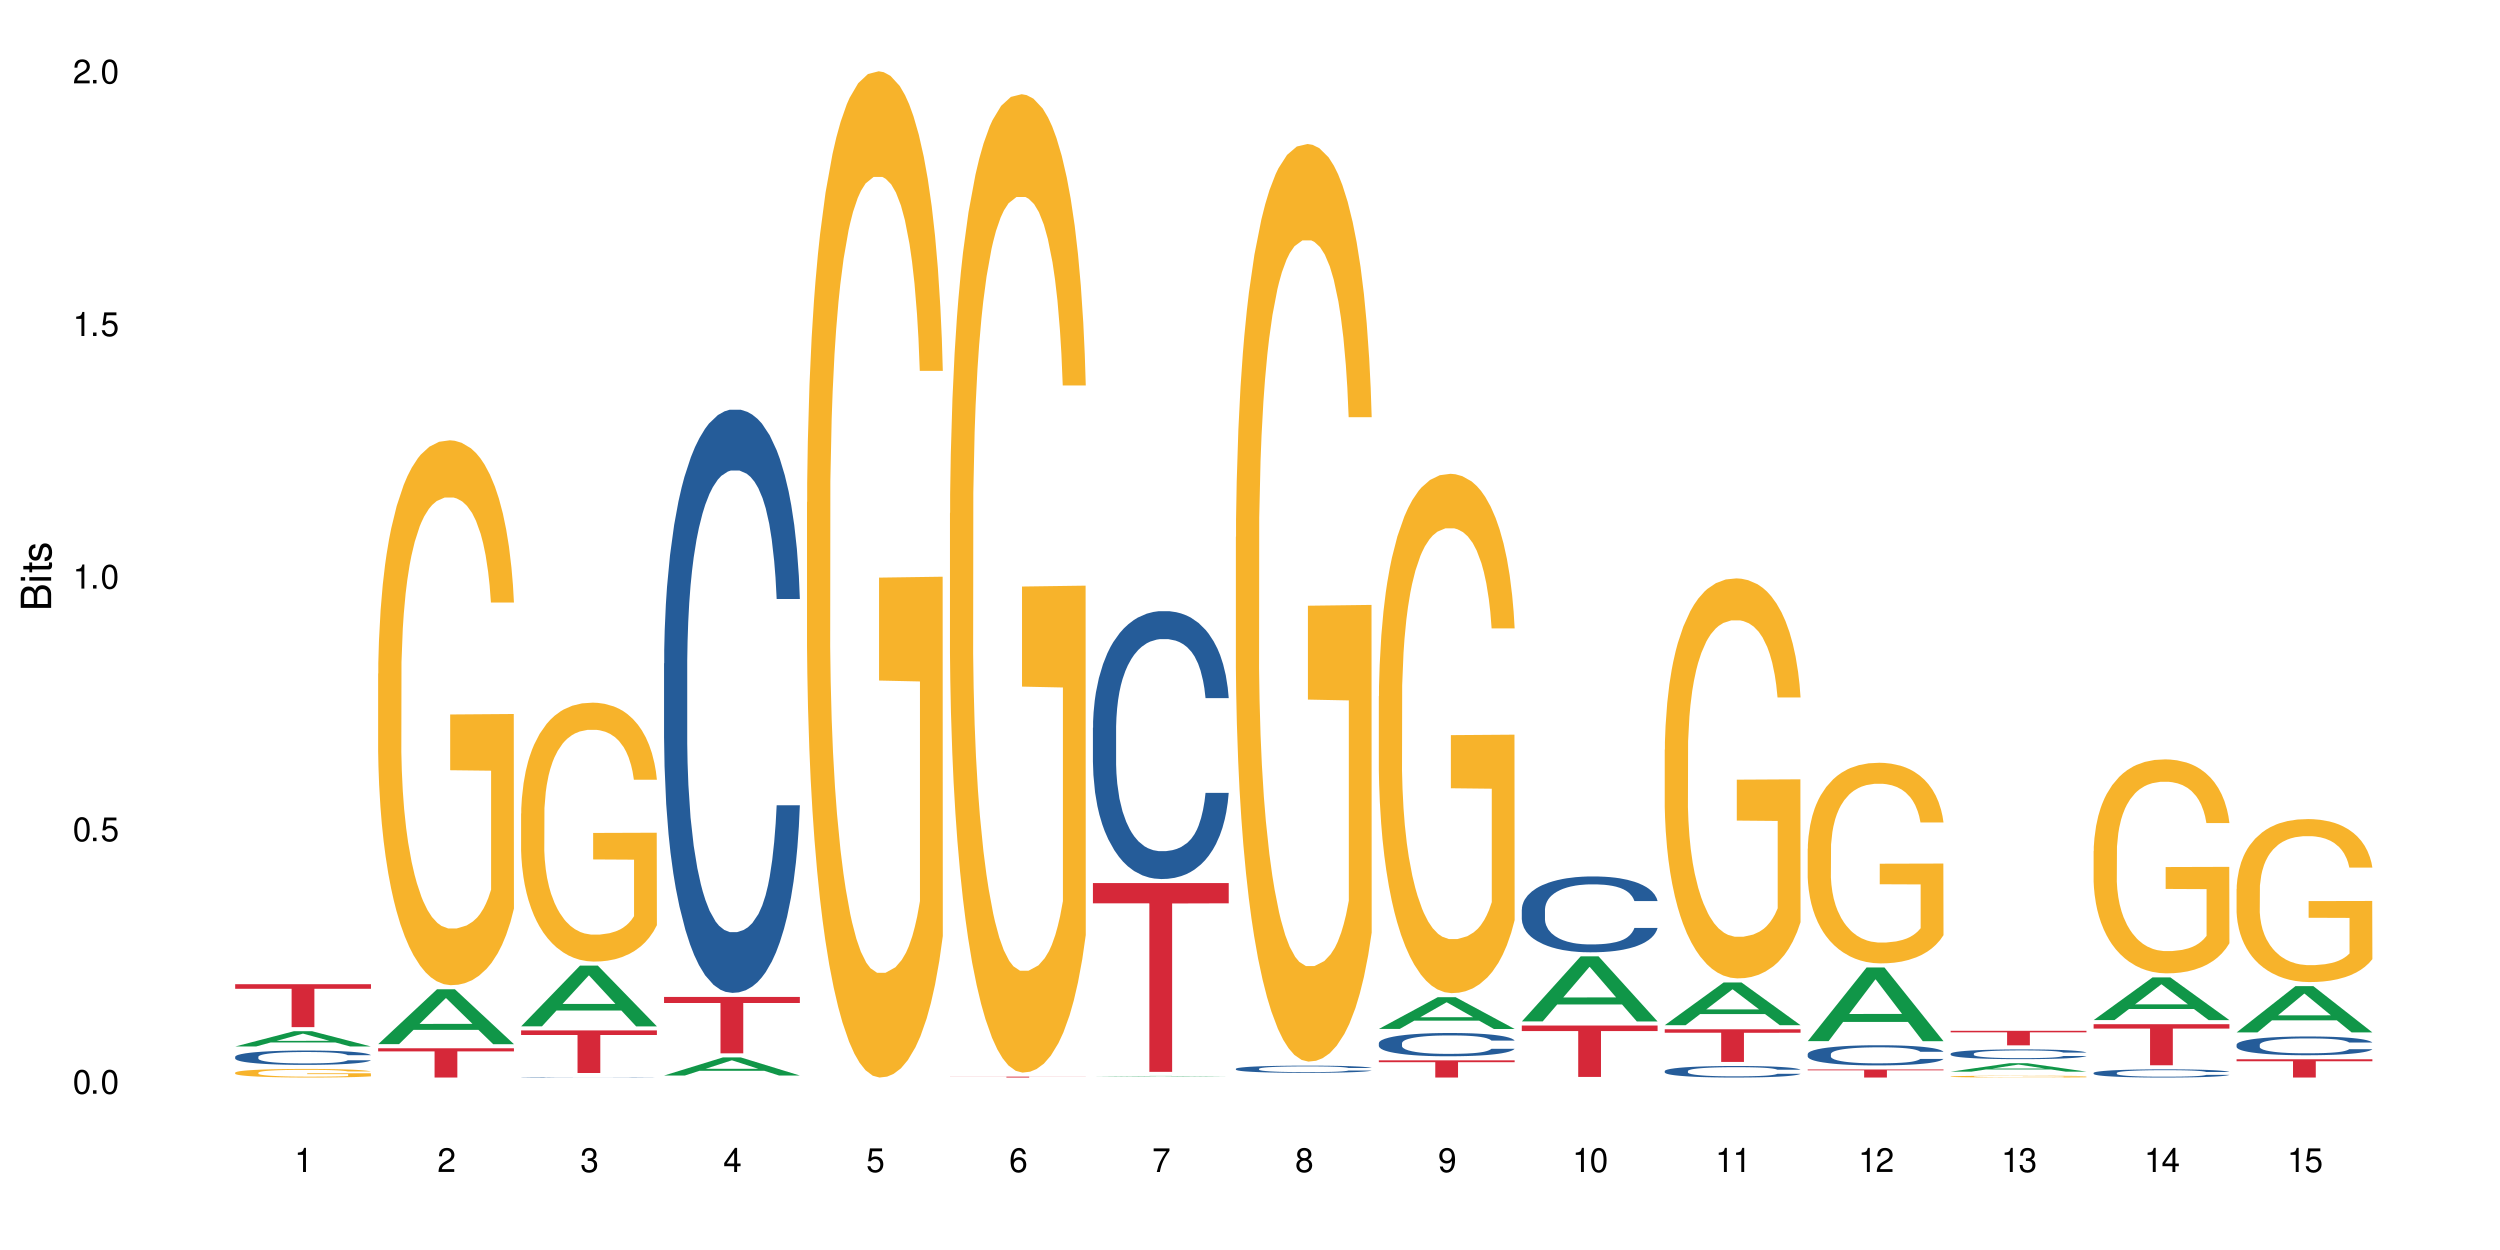 <?xml version="1.0" encoding="UTF-8"?>
<svg xmlns="http://www.w3.org/2000/svg" xmlns:xlink="http://www.w3.org/1999/xlink" width="720" height="360" viewBox="0 0 720 360">
<defs>
<g>
<g id="glyph-0-0">
</g>
<g id="glyph-0-1">
<path d="M 2.641 -6.938 C 2 -6.938 1.422 -6.656 1.078 -6.172 C 0.641 -5.562 0.406 -4.641 0.406 -3.359 C 0.406 -1.016 1.188 0.219 2.641 0.219 C 4.078 0.219 4.859 -1.016 4.859 -3.297 C 4.859 -4.641 4.656 -5.547 4.203 -6.172 C 3.844 -6.656 3.281 -6.938 2.641 -6.938 Z M 2.641 -6.188 C 3.547 -6.188 4 -5.25 4 -3.375 C 4 -1.406 3.562 -0.484 2.625 -0.484 C 1.734 -0.484 1.281 -1.438 1.281 -3.344 C 1.281 -5.25 1.734 -6.188 2.641 -6.188 Z M 2.641 -6.188 "/>
</g>
<g id="glyph-0-2">
<path d="M 1.828 -1 L 0.828 -1 L 0.828 0 L 1.828 0 Z M 1.828 -1 "/>
</g>
<g id="glyph-0-3">
<path d="M 4.562 -6.797 L 1.062 -6.797 L 0.547 -3.094 L 1.328 -3.094 C 1.719 -3.562 2.047 -3.734 2.578 -3.734 C 3.484 -3.734 4.062 -3.109 4.062 -2.094 C 4.062 -1.125 3.484 -0.531 2.578 -0.531 C 1.828 -0.531 1.375 -0.906 1.188 -1.672 L 0.328 -1.672 C 0.453 -1.109 0.547 -0.844 0.75 -0.594 C 1.125 -0.078 1.828 0.219 2.594 0.219 C 3.969 0.219 4.922 -0.781 4.922 -2.219 C 4.922 -3.562 4.031 -4.484 2.719 -4.484 C 2.25 -4.484 1.859 -4.359 1.469 -4.062 L 1.734 -5.969 L 4.562 -5.969 Z M 4.562 -6.797 "/>
</g>
<g id="glyph-0-4">
<path d="M 2.484 -4.938 L 2.484 0 L 3.328 0 L 3.328 -6.938 L 2.766 -6.938 C 2.469 -5.875 2.281 -5.734 0.984 -5.562 L 0.984 -4.938 Z M 2.484 -4.938 "/>
</g>
<g id="glyph-0-5">
<path d="M 4.859 -0.828 L 1.281 -0.828 C 1.359 -1.406 1.672 -1.781 2.5 -2.281 L 3.469 -2.828 C 4.406 -3.344 4.906 -4.062 4.906 -4.906 C 4.906 -5.484 4.672 -6.031 4.266 -6.406 C 3.859 -6.766 3.375 -6.938 2.719 -6.938 C 1.859 -6.938 1.219 -6.625 0.844 -6.031 C 0.609 -5.672 0.5 -5.234 0.484 -4.531 L 1.328 -4.531 C 1.359 -5.016 1.406 -5.281 1.531 -5.516 C 1.75 -5.938 2.188 -6.203 2.703 -6.203 C 3.469 -6.203 4.031 -5.641 4.031 -4.891 C 4.031 -4.344 3.719 -3.859 3.125 -3.516 L 2.234 -3 C 0.812 -2.172 0.406 -1.531 0.328 -0.016 L 4.859 -0.016 Z M 4.859 -0.828 "/>
</g>
<g id="glyph-0-6">
<path d="M 2.125 -3.188 L 2.578 -3.188 C 3.5 -3.188 3.984 -2.766 3.984 -1.922 C 3.984 -1.062 3.469 -0.531 2.594 -0.531 C 1.656 -0.531 1.203 -1 1.156 -2.016 L 0.312 -2.016 C 0.344 -1.453 0.438 -1.094 0.609 -0.781 C 0.953 -0.109 1.625 0.219 2.547 0.219 C 3.953 0.219 4.859 -0.625 4.859 -1.938 C 4.859 -2.828 4.516 -3.297 3.703 -3.594 C 4.344 -3.844 4.656 -4.328 4.656 -5.031 C 4.656 -6.219 3.875 -6.938 2.578 -6.938 C 1.203 -6.938 0.484 -6.172 0.453 -4.703 L 1.297 -4.703 C 1.312 -5.125 1.344 -5.359 1.453 -5.578 C 1.641 -5.969 2.062 -6.203 2.594 -6.203 C 3.344 -6.203 3.797 -5.75 3.797 -5 C 3.797 -4.516 3.609 -4.219 3.25 -4.047 C 3.016 -3.953 2.703 -3.922 2.125 -3.906 Z M 2.125 -3.188 "/>
</g>
<g id="glyph-0-7">
<path d="M 3.141 -1.672 L 3.141 0 L 3.984 0 L 3.984 -1.672 L 4.984 -1.672 L 4.984 -2.438 L 3.984 -2.438 L 3.984 -6.938 L 3.359 -6.938 L 0.266 -2.578 L 0.266 -1.672 Z M 3.141 -2.438 L 1 -2.438 L 3.141 -5.5 Z M 3.141 -2.438 "/>
</g>
<g id="glyph-0-8">
<path d="M 4.781 -5.125 C 4.609 -6.266 3.891 -6.938 2.844 -6.938 C 2.094 -6.938 1.422 -6.578 1.031 -5.953 C 0.594 -5.266 0.406 -4.422 0.406 -3.172 C 0.406 -2 0.578 -1.25 0.984 -0.641 C 1.359 -0.078 1.953 0.219 2.703 0.219 C 3.984 0.219 4.922 -0.75 4.922 -2.094 C 4.922 -3.375 4.062 -4.281 2.844 -4.281 C 2.172 -4.281 1.641 -4.031 1.281 -3.516 C 1.281 -5.234 1.828 -6.188 2.797 -6.188 C 3.391 -6.188 3.797 -5.797 3.938 -5.125 Z M 2.734 -3.531 C 3.547 -3.531 4.062 -2.953 4.062 -2.031 C 4.062 -1.156 3.484 -0.531 2.703 -0.531 C 1.922 -0.531 1.328 -1.188 1.328 -2.078 C 1.328 -2.938 1.906 -3.531 2.734 -3.531 Z M 2.734 -3.531 "/>
</g>
<g id="glyph-0-9">
<path d="M 4.984 -6.797 L 0.438 -6.797 L 0.438 -5.969 L 4.109 -5.969 C 2.5 -3.656 1.828 -2.234 1.328 0 L 2.219 0 C 2.594 -2.172 3.453 -4.047 4.984 -6.094 Z M 4.984 -6.797 "/>
</g>
<g id="glyph-0-10">
<path d="M 3.75 -3.656 C 4.469 -4.094 4.688 -4.438 4.688 -5.078 C 4.688 -6.172 3.844 -6.938 2.641 -6.938 C 1.438 -6.938 0.594 -6.172 0.594 -5.094 C 0.594 -4.438 0.812 -4.094 1.516 -3.656 C 0.734 -3.266 0.359 -2.703 0.359 -1.922 C 0.359 -0.656 1.281 0.219 2.641 0.219 C 3.984 0.219 4.922 -0.656 4.922 -1.922 C 4.922 -2.703 4.531 -3.266 3.75 -3.656 Z M 2.641 -6.188 C 3.359 -6.188 3.812 -5.75 3.812 -5.062 C 3.812 -4.406 3.344 -3.984 2.641 -3.984 C 1.922 -3.984 1.453 -4.406 1.453 -5.078 C 1.453 -5.75 1.922 -6.188 2.641 -6.188 Z M 2.641 -3.266 C 3.484 -3.266 4.062 -2.719 4.062 -1.906 C 4.062 -1.078 3.484 -0.531 2.625 -0.531 C 1.797 -0.531 1.219 -1.094 1.219 -1.906 C 1.219 -2.719 1.781 -3.266 2.641 -3.266 Z M 2.641 -3.266 "/>
</g>
<g id="glyph-0-11">
<path d="M 0.516 -1.578 C 0.672 -0.453 1.406 0.219 2.438 0.219 C 3.188 0.219 3.859 -0.141 4.266 -0.766 C 4.688 -1.453 4.891 -2.297 4.891 -3.547 C 4.891 -4.719 4.703 -5.453 4.312 -6.078 C 3.938 -6.641 3.344 -6.938 2.594 -6.938 C 1.297 -6.938 0.359 -5.969 0.359 -4.625 C 0.359 -3.344 1.234 -2.453 2.453 -2.453 C 3.094 -2.453 3.578 -2.672 4.016 -3.203 C 4 -1.484 3.469 -0.531 2.5 -0.531 C 1.906 -0.531 1.484 -0.906 1.359 -1.578 Z M 2.578 -6.203 C 3.375 -6.203 3.969 -5.531 3.969 -4.641 C 3.969 -3.797 3.391 -3.188 2.547 -3.188 C 1.734 -3.188 1.234 -3.766 1.234 -4.688 C 1.234 -5.562 1.797 -6.203 2.578 -6.203 Z M 2.578 -6.203 "/>
</g>
<g id="glyph-1-0">
</g>
<g id="glyph-1-1">
<path d="M 0 -0.953 L 0 -4.891 C 0 -5.719 -0.234 -6.344 -0.734 -6.797 C -1.188 -7.234 -1.812 -7.469 -2.5 -7.469 C -3.547 -7.469 -4.188 -7 -4.625 -5.875 C -4.984 -6.688 -5.625 -7.094 -6.531 -7.094 C -7.172 -7.094 -7.734 -6.859 -8.141 -6.391 C -8.562 -5.922 -8.75 -5.344 -8.75 -4.5 L -8.75 -0.953 Z M -4.984 -2.062 L -7.766 -2.062 L -7.766 -4.219 C -7.766 -4.844 -7.688 -5.203 -7.453 -5.5 C -7.219 -5.812 -6.859 -5.969 -6.375 -5.969 C -5.891 -5.969 -5.531 -5.812 -5.297 -5.5 C -5.062 -5.203 -4.984 -4.844 -4.984 -4.219 Z M -0.984 -2.062 L -4 -2.062 L -4 -4.781 C -4 -5.766 -3.438 -6.359 -2.484 -6.359 C -1.547 -6.359 -0.984 -5.766 -0.984 -4.781 Z M -0.984 -2.062 "/>
</g>
<g id="glyph-1-2">
<path d="M -6.281 -1.797 L -6.281 -0.797 L 0 -0.797 L 0 -1.797 Z M -8.75 -1.797 L -8.75 -0.797 L -7.484 -0.797 L -7.484 -1.797 Z M -8.75 -1.797 "/>
</g>
<g id="glyph-1-3">
<path d="M -6.281 -3.047 L -6.281 -2.016 L -8.016 -2.016 L -8.016 -1.016 L -6.281 -1.016 L -6.281 -0.172 L -5.469 -0.172 L -5.469 -1.016 L -0.719 -1.016 C -0.078 -1.016 0.281 -1.453 0.281 -2.234 C 0.281 -2.5 0.25 -2.719 0.188 -3.047 L -0.641 -3.047 C -0.609 -2.906 -0.594 -2.766 -0.594 -2.562 C -0.594 -2.141 -0.719 -2.016 -1.156 -2.016 L -5.469 -2.016 L -5.469 -3.047 Z M -6.281 -3.047 "/>
</g>
<g id="glyph-1-4">
<path d="M -4.531 -5.25 C -5.766 -5.25 -6.469 -4.422 -6.469 -2.969 C -6.469 -1.516 -5.719 -0.562 -4.547 -0.562 C -3.562 -0.562 -3.094 -1.062 -2.734 -2.562 L -2.516 -3.484 C -2.344 -4.188 -2.094 -4.469 -1.641 -4.469 C -1.047 -4.469 -0.641 -3.875 -0.641 -3 C -0.641 -2.453 -0.797 -2 -1.062 -1.75 C -1.25 -1.594 -1.422 -1.531 -1.875 -1.469 L -1.875 -0.406 C -0.422 -0.453 0.281 -1.266 0.281 -2.922 C 0.281 -4.5 -0.5 -5.516 -1.719 -5.516 C -2.656 -5.516 -3.172 -4.984 -3.469 -3.734 L -3.703 -2.766 C -3.891 -1.953 -4.156 -1.609 -4.594 -1.609 C -5.188 -1.609 -5.547 -2.125 -5.547 -2.938 C -5.547 -3.75 -5.203 -4.172 -4.531 -4.203 Z M -4.531 -5.25 "/>
</g>
</g>
</defs>
<rect x="-72" y="-36" width="864" height="432" fill="rgb(100%, 100%, 100%)" fill-opacity="1"/>
<path fill-rule="nonzero" fill="rgb(6.275%, 58.824%, 28.235%)" fill-opacity="1" d="M 67.73 301.387 L 67.773 301.383 L 84.695 296.977 L 89.836 296.977 L 106.844 301.391 L 100.867 301.391 L 96.605 300.238 L 77.926 300.238 L 73.75 301.387 L 67.73 301.387 L 79.723 299.762 L 94.895 299.758 L 87.328 297.699 L 87.246 297.695 L 87.16 297.707 L 79.684 299.758 L 79.723 299.762 Z M 67.73 301.387 "/>
<path fill-rule="nonzero" fill="rgb(14.51%, 36.078%, 60%)" fill-opacity="1" d="M 67.73 304.355 L 67.777 304.352 L 67.777 304.258 L 67.922 304.117 L 68.254 303.934 L 68.59 303.809 L 69.449 303.586 L 70.641 303.371 L 71.879 303.207 L 72.785 303.105 L 73.598 303.031 L 75.457 302.891 L 76.652 302.82 L 77.938 302.754 L 79.512 302.691 L 80.656 302.652 L 83.234 302.594 L 85.141 302.566 L 86.621 302.555 L 89.816 302.555 L 91.723 302.57 L 93.105 302.59 L 94.633 302.621 L 95.922 302.652 L 98.164 302.738 L 100.168 302.844 L 101.074 302.902 L 102.504 303.02 L 103.602 303.133 L 104.363 303.23 L 105.223 303.371 L 105.984 303.543 L 106.559 303.734 L 106.844 303.898 L 100.168 303.898 L 99.832 303.746 L 99.449 303.629 L 98.734 303.473 L 98.02 303.363 L 97.02 303.254 L 96.113 303.184 L 94.871 303.109 L 93.773 303.066 L 92.629 303.031 L 91.531 303.008 L 89.434 302.984 L 87 302.984 L 86.094 302.992 L 84.234 303.023 L 83.234 303.051 L 81.801 303.102 L 80.801 303.152 L 79.609 303.227 L 78.797 303.293 L 77.797 303.391 L 77.078 303.477 L 76.27 303.602 L 75.793 303.695 L 75.363 303.801 L 74.98 303.926 L 74.695 304.059 L 74.504 304.199 L 74.41 304.336 L 74.41 304.922 L 74.504 305.055 L 74.742 305.215 L 75.363 305.445 L 76.27 305.645 L 77.32 305.805 L 78.32 305.918 L 78.891 305.973 L 79.656 306.031 L 80.848 306.105 L 82.566 306.184 L 83.566 306.211 L 85.094 306.242 L 86.668 306.258 L 88.766 306.258 L 90.625 306.242 L 91.867 306.223 L 93.156 306.195 L 94.918 306.129 L 96.016 306.07 L 96.969 305.996 L 97.688 305.926 L 98.164 305.863 L 98.879 305.75 L 99.449 305.621 L 99.879 305.488 L 100.168 305.359 L 106.844 305.359 L 106.559 305.512 L 106.129 305.656 L 105.699 305.766 L 105.031 305.898 L 104.27 306.016 L 103.172 306.148 L 102.266 306.234 L 101.074 306.328 L 99.977 306.402 L 98.781 306.465 L 97.02 306.543 L 95.875 306.578 L 94.633 306.613 L 93.156 306.645 L 91.293 306.672 L 89.289 306.684 L 87.43 306.688 L 85.426 306.68 L 83.949 306.668 L 81.992 306.633 L 79.559 306.562 L 77.797 306.492 L 76.414 306.422 L 75.219 306.344 L 73.883 306.242 L 72.168 306.078 L 71.117 305.949 L 70.402 305.844 L 69.59 305.695 L 69.02 305.562 L 68.352 305.352 L 67.875 305.082 L 67.73 304.875 Z M 67.73 304.355 "/>
<path fill-rule="nonzero" fill="rgb(96.863%, 70.196%, 16.863%)" fill-opacity="1" d="M 67.73 308.914 L 67.777 308.914 L 67.777 308.867 L 67.969 308.766 L 68.445 308.625 L 69.066 308.508 L 69.734 308.418 L 70.164 308.371 L 70.879 308.305 L 71.5 308.254 L 73.074 308.152 L 75.078 308.055 L 76.172 308.016 L 77.414 307.977 L 79.18 307.934 L 79.988 307.918 L 82.469 307.883 L 85.285 307.859 L 88.383 307.852 L 89.816 307.855 L 91.77 307.863 L 94.441 307.891 L 95.969 307.91 L 97.16 307.934 L 98.402 307.965 L 99.926 308.008 L 101.359 308.062 L 102.504 308.117 L 103.648 308.188 L 104.602 308.258 L 105.414 308.336 L 106.129 308.434 L 106.559 308.512 L 106.844 308.59 L 100.215 308.59 L 99.832 308.512 L 99.402 308.449 L 98.688 308.375 L 97.973 308.32 L 97.258 308.277 L 95.922 308.219 L 94.777 308.184 L 93.344 308.152 L 91.961 308.133 L 90.387 308.117 L 89.434 308.113 L 86.906 308.113 L 84.617 308.129 L 83.281 308.148 L 82.328 308.164 L 80.992 308.199 L 80.18 308.227 L 79.703 308.246 L 78.273 308.316 L 77.32 308.379 L 76.793 308.422 L 76.125 308.488 L 75.648 308.551 L 75.125 308.641 L 74.84 308.707 L 74.457 308.863 L 74.41 309.27 L 74.551 309.355 L 74.84 309.449 L 75.219 309.531 L 75.793 309.617 L 76.363 309.684 L 77.367 309.77 L 78.227 309.828 L 78.891 309.867 L 80.18 309.93 L 80.703 309.949 L 81.945 309.992 L 83.234 310.023 L 84.809 310.051 L 86 310.062 L 87.906 310.074 L 90.34 310.074 L 93.203 310.062 L 95.016 310.043 L 96.254 310.023 L 97.066 310.008 L 98.066 309.984 L 98.781 309.961 L 99.449 309.938 L 100.262 309.898 L 100.262 309.355 L 88.48 309.355 L 88.48 309.102 L 106.797 309.098 L 106.844 309.984 L 105.844 310.043 L 104.602 310.105 L 103.41 310.148 L 102.168 310.188 L 100.406 310.23 L 98.973 310.258 L 96.781 310.289 L 94.777 310.309 L 92.676 310.324 L 90.816 310.332 L 88.621 310.332 L 86.668 310.328 L 84.57 310.312 L 82.898 310.297 L 81.371 310.273 L 79.848 310.242 L 77.938 310.195 L 76.699 310.156 L 75.41 310.109 L 74.121 310.055 L 72.977 309.992 L 72.215 309.945 L 71.453 309.891 L 70.641 309.824 L 69.879 309.746 L 69.305 309.676 L 68.781 309.598 L 68.398 309.523 L 68.016 309.418 L 67.828 309.34 L 67.73 309.27 Z M 67.73 308.914 "/>
<path fill-rule="nonzero" fill="rgb(83.922%, 15.686%, 22.353%)" fill-opacity="1" d="M 67.73 283.441 L 106.844 283.441 L 106.844 284.766 L 90.543 284.777 L 90.543 295.812 L 83.984 295.812 L 83.984 284.789 L 83.891 284.766 L 67.73 284.766 Z M 67.73 283.441 "/>
<path fill-rule="nonzero" fill="rgb(6.275%, 58.824%, 28.235%)" fill-opacity="1" d="M 108.902 300.715 L 108.945 300.699 L 125.867 284.902 L 131.008 284.902 L 148.016 300.727 L 142.039 300.727 L 137.777 296.598 L 119.098 296.598 L 114.922 300.715 L 108.902 300.715 L 120.895 294.887 L 136.062 294.871 L 128.5 287.488 L 128.418 287.473 L 128.332 287.516 L 120.855 294.871 L 120.895 294.887 Z M 108.902 300.715 "/>
<path fill-rule="nonzero" fill="rgb(96.863%, 70.196%, 16.863%)" fill-opacity="1" d="M 108.902 194.02 L 108.949 193.875 L 108.949 191.008 L 109.141 184.559 L 109.617 175.676 L 110.238 168.363 L 110.906 162.633 L 111.336 159.621 L 112.051 155.324 L 112.672 152.172 L 114.246 145.723 L 116.25 139.703 L 117.344 137.121 L 118.586 134.684 L 120.352 131.961 L 121.16 130.957 L 123.641 128.664 L 126.457 127.234 L 129.555 126.801 L 130.988 126.945 L 132.941 127.52 L 135.613 129.098 L 137.141 130.527 L 138.332 131.961 L 139.574 133.824 L 141.098 136.691 L 142.531 140.133 L 143.676 143.57 L 144.82 147.871 L 145.773 152.457 L 146.586 157.473 L 147.301 163.492 L 147.73 168.508 L 148.016 173.523 L 141.387 173.523 L 141.004 168.508 L 140.574 164.641 L 139.859 159.91 L 139.145 156.469 L 138.43 153.746 L 137.094 150.02 L 135.949 147.727 L 134.516 145.723 L 133.133 144.43 L 131.559 143.57 L 130.605 143.285 L 128.078 143.285 L 125.789 144.289 L 124.453 145.434 L 123.5 146.582 L 122.164 148.73 L 121.352 150.449 L 120.875 151.598 L 119.445 156.039 L 118.488 160.051 L 117.965 162.777 L 117.297 167.074 L 116.82 170.945 L 116.297 176.676 L 116.008 180.977 L 115.629 190.723 L 115.582 216.52 L 115.723 221.965 L 116.008 227.844 L 116.391 233 L 116.965 238.449 L 117.535 242.605 L 118.539 248.195 L 119.395 251.918 L 120.062 254.355 L 121.352 258.227 L 121.875 259.516 L 123.117 262.094 L 124.406 264.102 L 125.98 265.82 L 127.172 266.68 L 129.078 267.398 L 131.512 267.398 L 134.375 266.539 L 136.188 265.391 L 137.426 264.246 L 138.238 263.242 L 139.238 261.664 L 139.953 260.23 L 140.621 258.656 L 141.434 256.219 L 141.434 221.965 L 129.652 221.824 L 129.652 205.77 L 147.969 205.629 L 148.016 261.664 L 147.016 265.535 L 145.773 269.262 L 144.582 272.129 L 143.34 274.562 L 141.578 277.289 L 140.145 279.008 L 137.949 281.012 L 135.949 282.305 L 133.848 283.164 L 131.988 283.594 L 129.793 283.738 L 127.84 283.449 L 125.742 282.59 L 124.07 281.445 L 122.543 280.012 L 121.02 278.148 L 119.109 275.137 L 117.871 272.699 L 116.582 269.691 L 115.293 266.109 L 114.148 262.238 L 113.387 259.23 L 112.625 255.789 L 111.812 251.488 L 111.051 246.617 L 110.477 242.176 L 109.953 237.156 L 109.57 232.43 L 109.188 225.98 L 108.996 220.82 L 108.902 216.375 Z M 108.902 194.02 "/>
<path fill-rule="nonzero" fill="rgb(83.922%, 15.686%, 22.353%)" fill-opacity="1" d="M 108.902 301.891 L 148.016 301.891 L 148.016 302.797 L 131.715 302.805 L 131.715 310.332 L 125.156 310.332 L 125.156 302.812 L 125.062 302.797 L 108.902 302.797 Z M 108.902 301.891 "/>
<path fill-rule="nonzero" fill="rgb(6.275%, 58.824%, 28.235%)" fill-opacity="1" d="M 150.074 295.582 L 150.117 295.566 L 167.039 278.102 L 172.18 278.102 L 189.188 295.598 L 183.211 295.598 L 178.949 291.031 L 160.27 291.031 L 156.09 295.582 L 150.074 295.582 L 162.066 289.141 L 177.234 289.125 L 169.672 280.961 L 169.59 280.945 L 169.504 280.992 L 162.027 289.125 L 162.066 289.141 Z M 150.074 295.582 "/>
<path fill-rule="nonzero" fill="rgb(14.51%, 36.078%, 60%)" fill-opacity="1" d="M 150.074 310.25 L 150.121 310.25 L 150.121 310.246 L 150.266 310.242 L 150.598 310.234 L 150.934 310.23 L 151.793 310.223 L 152.984 310.215 L 154.223 310.211 L 155.129 310.207 L 155.941 310.203 L 157.801 310.199 L 158.992 310.195 L 160.281 310.195 L 161.855 310.191 L 163 310.191 L 165.578 310.188 L 176.977 310.188 L 178.266 310.191 L 180.508 310.191 L 182.508 310.195 L 183.414 310.199 L 184.848 310.203 L 185.945 310.207 L 186.707 310.211 L 187.566 310.215 L 188.328 310.223 L 188.902 310.227 L 189.188 310.234 L 182.508 310.234 L 182.176 310.23 L 181.793 310.223 L 180.363 310.215 L 179.359 310.211 L 178.453 310.207 L 177.215 310.207 L 176.117 310.203 L 165.578 310.203 L 164.145 310.207 L 163.145 310.207 L 161.953 310.211 L 161.141 310.211 L 160.137 310.215 L 159.422 310.219 L 158.613 310.223 L 158.137 310.227 L 157.707 310.23 L 157.324 310.234 L 157.039 310.238 L 156.848 310.246 L 156.754 310.25 L 156.754 310.27 L 156.848 310.273 L 157.086 310.281 L 157.707 310.289 L 158.613 310.297 L 159.66 310.301 L 160.664 310.305 L 161.234 310.309 L 162 310.309 L 163.191 310.312 L 164.91 310.316 L 175.496 310.316 L 177.262 310.312 L 178.359 310.312 L 179.312 310.309 L 180.027 310.305 L 180.508 310.305 L 181.223 310.301 L 181.793 310.293 L 182.223 310.289 L 182.508 310.285 L 189.188 310.285 L 188.902 310.289 L 188.473 310.297 L 188.043 310.301 L 187.375 310.305 L 186.613 310.309 L 185.516 310.312 L 184.609 310.316 L 183.414 310.32 L 182.32 310.324 L 181.125 310.324 L 179.359 310.328 L 176.977 310.328 L 175.496 310.332 L 164.336 310.332 L 161.902 310.328 L 160.137 310.324 L 158.754 310.324 L 157.562 310.32 L 156.227 310.316 L 154.512 310.312 L 153.461 310.305 L 152.746 310.301 L 151.934 310.297 L 151.363 310.293 L 150.695 310.285 L 150.219 310.277 L 150.074 310.27 Z M 150.074 310.25 "/>
<path fill-rule="nonzero" fill="rgb(96.863%, 70.196%, 16.863%)" fill-opacity="1" d="M 150.074 234.305 L 150.121 234.234 L 150.121 232.875 L 150.312 229.809 L 150.789 225.586 L 151.41 222.113 L 152.078 219.387 L 152.508 217.957 L 153.223 215.914 L 153.844 214.418 L 155.418 211.352 L 157.418 208.492 L 158.516 207.266 L 159.758 206.109 L 161.523 204.812 L 162.332 204.336 L 164.812 203.246 L 167.629 202.566 L 170.727 202.363 L 172.16 202.43 L 174.113 202.703 L 176.785 203.453 L 178.312 204.133 L 179.504 204.812 L 180.746 205.699 L 182.27 207.062 L 183.703 208.695 L 184.848 210.332 L 185.992 212.375 L 186.945 214.555 L 187.758 216.938 L 188.473 219.797 L 188.902 222.18 L 189.188 224.566 L 182.559 224.566 L 182.176 222.18 L 181.746 220.344 L 181.031 218.094 L 180.316 216.461 L 179.602 215.168 L 178.266 213.395 L 177.121 212.305 L 175.688 211.352 L 174.305 210.738 L 172.73 210.332 L 171.777 210.195 L 169.25 210.195 L 166.961 210.672 L 165.625 211.215 L 164.672 211.762 L 163.336 212.781 L 162.523 213.602 L 162.047 214.145 L 160.617 216.254 L 159.66 218.164 L 159.137 219.457 L 158.469 221.5 L 157.992 223.34 L 157.469 226.062 L 157.18 228.105 L 156.801 232.738 L 156.754 244.996 L 156.895 247.586 L 157.18 250.375 L 157.562 252.828 L 158.137 255.418 L 158.707 257.391 L 159.711 260.047 L 160.566 261.816 L 161.234 262.977 L 162.523 264.816 L 163.047 265.426 L 164.289 266.652 L 165.578 267.605 L 167.148 268.426 L 168.344 268.832 L 170.25 269.172 L 172.684 269.172 L 175.547 268.766 L 177.359 268.219 L 178.598 267.676 L 179.41 267.199 L 180.41 266.449 L 181.125 265.77 L 181.793 265.02 L 182.605 263.859 L 182.605 247.586 L 170.824 247.516 L 170.824 239.887 L 189.141 239.82 L 189.188 266.449 L 188.188 268.289 L 186.945 270.059 L 185.754 271.422 L 184.512 272.578 L 182.746 273.871 L 181.316 274.691 L 179.121 275.645 L 177.121 276.258 L 175.02 276.664 L 173.16 276.871 L 170.965 276.938 L 169.012 276.801 L 166.91 276.395 L 165.242 275.848 L 163.715 275.168 L 162.191 274.281 L 160.281 272.852 L 159.043 271.691 L 157.754 270.262 L 156.465 268.559 L 155.32 266.723 L 154.559 265.293 L 153.793 263.656 L 152.984 261.613 L 152.219 259.297 L 151.648 257.188 L 151.125 254.805 L 150.742 252.555 L 150.359 249.492 L 150.168 247.039 L 150.074 244.93 Z M 150.074 234.305 "/>
<path fill-rule="nonzero" fill="rgb(83.922%, 15.686%, 22.353%)" fill-opacity="1" d="M 150.074 296.762 L 189.188 296.762 L 189.188 298.074 L 172.887 298.086 L 172.887 309.023 L 166.328 309.023 L 166.328 298.098 L 166.234 298.074 L 150.074 298.074 Z M 150.074 296.762 "/>
<path fill-rule="nonzero" fill="rgb(6.275%, 58.824%, 28.235%)" fill-opacity="1" d="M 191.246 309.746 L 191.289 309.742 L 208.211 304.531 L 213.352 304.531 L 230.359 309.754 L 224.383 309.754 L 220.121 308.391 L 201.441 308.391 L 197.262 309.746 L 191.246 309.746 L 203.238 307.824 L 218.406 307.82 L 210.844 305.383 L 210.762 305.379 L 210.676 305.395 L 203.195 307.82 L 203.238 307.824 Z M 191.246 309.746 "/>
<path fill-rule="nonzero" fill="rgb(14.51%, 36.078%, 60%)" fill-opacity="1" d="M 191.246 191.078 L 191.293 190.926 L 191.293 187.238 L 191.438 181.406 L 191.77 174.039 L 192.105 168.973 L 192.965 159.914 L 194.156 151.164 L 195.395 144.41 L 196.301 140.418 L 197.113 137.348 L 198.973 131.668 L 200.164 128.75 L 201.453 126.141 L 203.027 123.531 L 204.172 121.996 L 206.746 119.539 L 208.656 118.465 L 210.133 118.004 L 213.332 118.004 L 215.238 118.617 L 216.621 119.387 L 218.148 120.613 L 219.438 121.996 L 221.676 125.371 L 223.68 129.672 L 224.586 132.129 L 226.02 136.887 L 227.117 141.492 L 227.879 145.484 L 228.738 151.164 L 229.5 158.07 L 230.074 165.902 L 230.359 172.504 L 223.68 172.504 L 223.348 166.363 L 222.965 161.602 L 222.25 155.309 L 221.535 150.855 L 220.531 146.402 L 219.625 143.488 L 218.387 140.57 L 217.289 138.727 L 216.145 137.348 L 215.047 136.426 L 212.949 135.504 L 210.516 135.504 L 209.609 135.812 L 207.75 137.039 L 206.746 138.113 L 205.316 140.262 L 204.316 142.258 L 203.121 145.328 L 202.312 147.941 L 201.309 151.93 L 200.594 155.461 L 199.785 160.527 L 199.309 164.367 L 198.879 168.664 L 198.496 173.73 L 198.211 179.105 L 198.02 184.785 L 197.922 190.309 L 197.922 214.105 L 198.02 219.633 L 198.258 226.082 L 198.879 235.445 L 199.785 243.582 L 200.832 250.027 L 201.836 254.633 L 202.406 256.785 L 203.172 259.238 L 204.363 262.309 L 206.082 265.383 L 207.082 266.609 L 208.609 267.836 L 210.184 268.453 L 212.281 268.453 L 214.141 267.836 L 215.383 267.07 L 216.668 265.84 L 218.434 263.23 L 219.531 260.773 L 220.484 257.859 L 221.199 254.941 L 221.676 252.484 L 222.395 247.727 L 222.965 242.508 L 223.395 237.133 L 223.68 231.914 L 230.359 231.914 L 230.074 238.055 L 229.645 244.043 L 229.215 248.492 L 228.547 253.867 L 227.781 258.625 L 226.688 264 L 225.781 267.531 L 224.586 271.367 L 223.488 274.285 L 222.297 276.895 L 220.531 279.965 L 219.387 281.5 L 218.148 282.883 L 216.668 284.109 L 214.809 285.184 L 212.805 285.797 L 210.945 285.953 L 208.941 285.645 L 207.465 285.031 L 205.508 283.648 L 203.074 280.887 L 201.309 277.969 L 199.926 275.051 L 198.734 271.98 L 197.398 267.836 L 195.684 261.082 L 194.633 255.863 L 193.918 251.562 L 193.105 245.578 L 192.535 240.203 L 191.867 231.605 L 191.391 220.707 L 191.246 212.262 Z M 191.246 191.078 "/>
<path fill-rule="nonzero" fill="rgb(83.922%, 15.686%, 22.353%)" fill-opacity="1" d="M 191.246 287.117 L 230.359 287.117 L 230.359 288.855 L 214.059 288.871 L 214.059 303.367 L 207.5 303.367 L 207.5 288.887 L 207.402 288.855 L 191.246 288.855 Z M 191.246 287.117 "/>
<path fill-rule="nonzero" fill="rgb(96.863%, 70.196%, 16.863%)" fill-opacity="1" d="M 232.418 144.652 L 232.465 144.387 L 232.465 139.094 L 232.656 127.184 L 233.133 110.777 L 233.754 97.277 L 234.422 86.691 L 234.852 81.133 L 235.566 73.195 L 236.188 67.371 L 237.758 55.461 L 239.762 44.348 L 240.859 39.582 L 242.102 35.082 L 243.863 30.055 L 244.676 28.203 L 247.156 23.965 L 249.969 21.32 L 253.07 20.527 L 254.504 20.789 L 256.457 21.848 L 259.129 24.762 L 260.656 27.406 L 261.848 30.055 L 263.086 33.496 L 264.613 38.789 L 266.047 45.141 L 267.191 51.492 L 268.336 59.43 L 269.289 67.902 L 270.098 77.164 L 270.816 88.281 L 271.246 97.543 L 271.531 106.805 L 264.898 106.805 L 264.52 97.543 L 264.09 90.398 L 263.375 81.664 L 262.66 75.312 L 261.941 70.281 L 260.609 63.402 L 259.461 59.168 L 258.031 55.461 L 256.648 53.078 L 255.074 51.492 L 254.121 50.961 L 251.594 50.961 L 249.305 52.816 L 247.969 54.934 L 247.012 57.051 L 245.676 61.02 L 244.867 64.195 L 244.391 66.312 L 242.957 74.516 L 242.004 81.93 L 241.48 86.957 L 240.812 94.898 L 240.336 102.043 L 239.812 112.629 L 239.523 120.57 L 239.145 138.566 L 239.094 186.207 L 239.238 196.262 L 239.523 207.113 L 239.906 216.641 L 240.48 226.699 L 241.051 234.375 L 242.051 244.695 L 242.91 251.578 L 243.578 256.078 L 244.867 263.223 L 245.391 265.605 L 246.633 270.367 L 247.918 274.074 L 249.492 277.25 L 250.688 278.836 L 252.594 280.16 L 255.027 280.16 L 257.887 278.574 L 259.699 276.457 L 260.941 274.34 L 261.754 272.484 L 262.754 269.574 L 263.469 266.926 L 264.137 264.016 L 264.949 259.516 L 264.949 196.262 L 253.168 195.996 L 253.168 166.355 L 271.484 166.09 L 271.531 269.574 L 270.527 276.719 L 269.289 283.602 L 268.098 288.895 L 266.855 293.395 L 265.09 298.422 L 263.66 301.598 L 261.465 305.305 L 259.461 307.688 L 257.363 309.273 L 255.504 310.066 L 253.309 310.332 L 251.355 309.805 L 249.254 308.215 L 247.586 306.098 L 246.059 303.453 L 244.531 300.012 L 242.625 294.453 L 241.387 289.953 L 240.098 284.395 L 238.809 277.777 L 237.664 270.633 L 236.902 265.074 L 236.137 258.723 L 235.328 250.781 L 234.562 241.785 L 233.992 233.578 L 233.465 224.316 L 233.086 215.582 L 232.703 203.672 L 232.512 194.145 L 232.418 185.941 Z M 232.418 144.652 "/>
<path fill-rule="nonzero" fill="rgb(96.863%, 70.196%, 16.863%)" fill-opacity="1" d="M 273.59 147.82 L 273.637 147.562 L 273.637 142.418 L 273.828 130.836 L 274.305 114.883 L 274.926 101.758 L 275.594 91.465 L 276.023 86.062 L 276.738 78.344 L 277.355 72.68 L 278.93 61.102 L 280.934 50.293 L 282.031 45.66 L 283.273 41.285 L 285.035 36.398 L 285.848 34.598 L 288.328 30.48 L 291.141 27.906 L 294.242 27.133 L 295.672 27.391 L 297.629 28.418 L 300.301 31.25 L 301.828 33.824 L 303.02 36.398 L 304.258 39.742 L 305.785 44.891 L 307.215 51.066 L 308.363 57.242 L 309.508 64.961 L 310.461 73.195 L 311.27 82.203 L 311.988 93.012 L 312.414 102.016 L 312.703 111.023 L 306.07 111.023 L 305.691 102.016 L 305.262 95.07 L 304.547 86.578 L 303.832 80.402 L 303.113 75.512 L 301.777 68.82 L 300.633 64.703 L 299.203 61.102 L 297.82 58.785 L 296.246 57.242 L 295.293 56.727 L 292.766 56.727 L 290.473 58.527 L 289.141 60.586 L 288.184 62.645 L 286.848 66.504 L 286.039 69.594 L 285.562 71.652 L 284.129 79.629 L 283.176 86.836 L 282.652 91.723 L 281.984 99.441 L 281.508 106.391 L 280.98 116.684 L 280.695 124.406 L 280.316 141.902 L 280.266 188.223 L 280.41 198 L 280.695 208.551 L 281.078 217.816 L 281.648 227.594 L 282.223 235.059 L 283.223 245.094 L 284.082 251.781 L 284.75 256.156 L 286.039 263.105 L 286.562 265.422 L 287.805 270.055 L 289.09 273.656 L 290.664 276.746 L 291.859 278.289 L 293.766 279.574 L 296.199 279.574 L 299.059 278.031 L 300.871 275.973 L 302.113 273.914 L 302.922 272.113 L 303.926 269.281 L 304.641 266.707 L 305.309 263.879 L 306.121 259.504 L 306.121 198 L 294.34 197.742 L 294.34 168.922 L 312.656 168.664 L 312.703 269.281 L 311.699 276.23 L 310.461 282.922 L 309.27 288.066 L 308.027 292.441 L 306.262 297.332 L 304.832 300.418 L 302.637 304.02 L 300.633 306.336 L 298.535 307.883 L 296.676 308.652 L 294.48 308.91 L 292.527 308.395 L 290.426 306.852 L 288.758 304.793 L 287.23 302.219 L 285.703 298.875 L 283.797 293.473 L 282.555 289.098 L 281.27 283.691 L 279.98 277.258 L 278.836 270.312 L 278.074 264.906 L 277.309 258.73 L 276.5 251.012 L 275.734 242.262 L 275.164 234.285 L 274.637 225.277 L 274.258 216.785 L 273.875 205.207 L 273.684 195.941 L 273.59 187.965 Z M 273.59 147.82 "/>
<path fill-rule="nonzero" fill="rgb(83.922%, 15.686%, 22.353%)" fill-opacity="1" d="M 273.59 310.074 L 312.703 310.074 L 312.703 310.102 L 296.402 310.102 L 296.402 310.332 L 289.844 310.332 L 289.844 310.102 L 273.59 310.102 Z M 273.59 310.074 "/>
<path fill-rule="nonzero" fill="rgb(6.275%, 58.824%, 28.235%)" fill-opacity="1" d="M 314.762 310.062 L 314.801 310.062 L 331.727 309.871 L 336.867 309.871 L 353.875 310.062 L 347.898 310.062 L 343.637 310.012 L 324.957 310.012 L 320.777 310.062 L 314.762 310.062 L 326.754 309.992 L 341.922 309.992 L 334.359 309.902 L 334.191 309.902 L 326.711 309.992 L 326.754 309.992 Z M 314.762 310.062 "/>
<path fill-rule="nonzero" fill="rgb(14.51%, 36.078%, 60%)" fill-opacity="1" d="M 314.762 209.594 L 314.809 209.523 L 314.809 207.828 L 314.953 205.152 L 315.285 201.766 L 315.621 199.438 L 316.477 195.281 L 317.672 191.262 L 318.91 188.16 L 319.816 186.324 L 320.629 184.914 L 322.488 182.305 L 323.68 180.965 L 324.969 179.77 L 326.543 178.57 L 327.688 177.863 L 330.262 176.734 L 332.172 176.242 L 333.648 176.031 L 336.844 176.031 L 338.754 176.312 L 340.137 176.664 L 341.664 177.23 L 342.949 177.863 L 345.191 179.414 L 347.195 181.391 L 348.102 182.52 L 349.531 184.703 L 350.629 186.82 L 351.395 188.652 L 352.25 191.262 L 353.016 194.434 L 353.586 198.027 L 353.875 201.062 L 347.195 201.062 L 346.863 198.242 L 346.48 196.055 L 345.766 193.164 L 345.051 191.121 L 344.047 189.074 L 343.141 187.734 L 341.902 186.395 L 340.805 185.551 L 339.66 184.914 L 338.562 184.492 L 336.465 184.07 L 334.031 184.07 L 333.125 184.211 L 331.266 184.773 L 330.262 185.266 L 328.832 186.254 L 327.832 187.172 L 326.637 188.582 L 325.828 189.781 L 324.824 191.613 L 324.109 193.234 L 323.297 195.562 L 322.82 197.324 L 322.391 199.297 L 322.012 201.625 L 321.727 204.094 L 321.535 206.703 L 321.438 209.238 L 321.438 220.168 L 321.535 222.707 L 321.773 225.668 L 322.391 229.969 L 323.297 233.707 L 324.348 236.668 L 325.352 238.781 L 325.922 239.77 L 326.684 240.898 L 327.879 242.309 L 329.594 243.719 L 330.598 244.281 L 332.121 244.848 L 333.695 245.129 L 335.797 245.129 L 337.656 244.848 L 338.895 244.492 L 340.184 243.93 L 341.949 242.73 L 343.047 241.602 L 344 240.262 L 344.715 238.922 L 345.191 237.797 L 345.906 235.609 L 346.48 233.211 L 346.91 230.746 L 347.195 228.348 L 353.875 228.348 L 353.586 231.168 L 353.16 233.918 L 352.73 235.961 L 352.062 238.43 L 351.297 240.617 L 350.199 243.082 L 349.293 244.707 L 348.102 246.469 L 347.004 247.809 L 345.812 249.008 L 344.047 250.418 L 342.902 251.121 L 341.664 251.758 L 340.184 252.32 L 338.324 252.812 L 336.32 253.094 L 334.461 253.168 L 332.457 253.023 L 330.977 252.742 L 329.023 252.109 L 326.59 250.84 L 324.824 249.5 L 323.441 248.16 L 322.25 246.75 L 320.914 244.848 L 319.195 241.742 L 318.148 239.348 L 317.434 237.371 L 316.621 234.621 L 316.047 232.156 L 315.379 228.207 L 314.902 223.199 L 314.762 219.324 Z M 314.762 209.594 "/>
<path fill-rule="nonzero" fill="rgb(83.922%, 15.686%, 22.353%)" fill-opacity="1" d="M 314.762 254.328 L 353.875 254.328 L 353.875 260.152 L 337.574 260.203 L 337.574 308.707 L 331.016 308.707 L 331.016 260.254 L 330.918 260.152 L 314.762 260.152 Z M 314.762 254.328 "/>
<path fill-rule="nonzero" fill="rgb(14.51%, 36.078%, 60%)" fill-opacity="1" d="M 355.934 307.809 L 355.98 307.809 L 355.98 307.762 L 356.125 307.691 L 356.457 307.598 L 356.789 307.535 L 357.648 307.426 L 358.844 307.316 L 360.082 307.23 L 360.988 307.184 L 361.801 307.145 L 363.66 307.074 L 364.852 307.039 L 366.141 307.008 L 367.715 306.973 L 368.859 306.957 L 371.434 306.926 L 373.344 306.91 L 374.82 306.906 L 378.016 306.906 L 379.926 306.914 L 381.309 306.922 L 382.836 306.938 L 384.121 306.957 L 386.363 306.996 L 388.367 307.051 L 389.273 307.082 L 390.703 307.141 L 391.801 307.195 L 392.566 307.246 L 393.422 307.316 L 394.188 307.402 L 394.758 307.5 L 395.047 307.578 L 388.367 307.578 L 388.035 307.504 L 387.652 307.445 L 386.938 307.367 L 386.223 307.312 L 385.219 307.258 L 384.312 307.223 L 383.074 307.184 L 381.977 307.16 L 380.832 307.145 L 379.734 307.133 L 377.637 307.121 L 375.203 307.121 L 374.297 307.125 L 372.438 307.141 L 371.434 307.156 L 370.004 307.18 L 369 307.207 L 367.809 307.242 L 367 307.277 L 365.996 307.324 L 365.281 307.367 L 364.469 307.43 L 363.992 307.48 L 363.562 307.531 L 363.184 307.594 L 362.895 307.66 L 362.707 307.73 L 362.609 307.801 L 362.609 308.094 L 362.707 308.164 L 362.945 308.242 L 363.562 308.359 L 364.469 308.457 L 365.52 308.539 L 366.52 308.594 L 367.094 308.621 L 367.855 308.652 L 369.051 308.691 L 370.766 308.727 L 371.77 308.742 L 373.293 308.758 L 374.867 308.766 L 376.969 308.766 L 378.828 308.758 L 380.066 308.75 L 381.355 308.734 L 383.121 308.703 L 384.219 308.672 L 385.172 308.637 L 385.887 308.598 L 386.363 308.57 L 387.078 308.508 L 387.652 308.445 L 388.082 308.379 L 388.367 308.312 L 395.047 308.312 L 394.758 308.391 L 394.328 308.465 L 393.902 308.52 L 393.234 308.586 L 392.469 308.645 L 391.371 308.711 L 390.465 308.754 L 389.273 308.801 L 388.176 308.84 L 386.984 308.871 L 385.219 308.91 L 384.074 308.926 L 382.836 308.945 L 381.355 308.961 L 379.496 308.973 L 377.492 308.98 L 375.633 308.98 L 373.629 308.977 L 372.148 308.973 L 370.195 308.953 L 367.762 308.918 L 365.996 308.883 L 364.613 308.848 L 363.422 308.809 L 362.086 308.758 L 360.367 308.676 L 359.32 308.609 L 358.602 308.559 L 357.793 308.484 L 357.219 308.418 L 356.551 308.309 L 356.074 308.176 L 355.934 308.07 Z M 355.934 307.809 "/>
<path fill-rule="nonzero" fill="rgb(96.863%, 70.196%, 16.863%)" fill-opacity="1" d="M 355.934 154.66 L 355.98 154.418 L 355.98 149.594 L 356.172 138.73 L 356.648 123.77 L 357.27 111.461 L 357.938 101.805 L 358.363 96.738 L 359.082 89.496 L 359.699 84.188 L 361.273 73.328 L 363.277 63.191 L 364.375 58.848 L 365.613 54.742 L 367.379 50.16 L 368.191 48.469 L 370.672 44.609 L 373.484 42.195 L 376.586 41.469 L 378.016 41.711 L 379.973 42.676 L 382.645 45.332 L 384.172 47.746 L 385.363 50.16 L 386.602 53.297 L 388.129 58.121 L 389.559 63.914 L 390.703 69.707 L 391.848 76.949 L 392.805 84.672 L 393.613 93.117 L 394.328 103.254 L 394.758 111.703 L 395.047 120.148 L 388.414 120.148 L 388.035 111.703 L 387.605 105.184 L 386.891 97.219 L 386.172 91.43 L 385.457 86.844 L 384.121 80.566 L 382.977 76.707 L 381.547 73.328 L 380.164 71.156 L 378.59 69.707 L 377.637 69.227 L 375.105 69.227 L 372.816 70.914 L 371.48 72.844 L 370.527 74.777 L 369.191 78.395 L 368.383 81.293 L 367.906 83.223 L 366.473 90.703 L 365.52 97.461 L 364.996 102.047 L 364.328 109.289 L 363.852 115.805 L 363.324 125.457 L 363.039 132.699 L 362.656 149.109 L 362.609 192.551 L 362.754 201.723 L 363.039 211.617 L 363.422 220.305 L 363.992 229.477 L 364.566 236.477 L 365.566 245.887 L 366.426 252.164 L 367.094 256.266 L 368.383 262.781 L 368.906 264.953 L 370.148 269.301 L 371.434 272.68 L 373.008 275.574 L 374.199 277.023 L 376.109 278.23 L 378.543 278.23 L 381.402 276.781 L 383.215 274.852 L 384.457 272.918 L 385.266 271.23 L 386.27 268.574 L 386.984 266.16 L 387.652 263.508 L 388.461 259.402 L 388.461 201.723 L 376.68 201.48 L 376.68 174.449 L 394.996 174.211 L 395.047 268.574 L 394.043 275.09 L 392.805 281.367 L 391.609 286.191 L 390.371 290.297 L 388.605 294.883 L 387.176 297.777 L 384.98 301.156 L 382.977 303.328 L 380.879 304.777 L 379.02 305.5 L 376.824 305.742 L 374.867 305.258 L 372.77 303.812 L 371.102 301.879 L 369.574 299.469 L 368.047 296.328 L 366.141 291.262 L 364.898 287.16 L 363.613 282.09 L 362.324 276.059 L 361.18 269.539 L 360.414 264.473 L 359.652 258.68 L 358.844 251.441 L 358.078 243.234 L 357.508 235.754 L 356.98 227.305 L 356.602 219.34 L 356.219 208.48 L 356.027 199.793 L 355.934 192.309 Z M 355.934 154.66 "/>
<path fill-rule="nonzero" fill="rgb(6.275%, 58.824%, 28.235%)" fill-opacity="1" d="M 397.105 296.336 L 397.145 296.324 L 414.07 287.191 L 419.211 287.191 L 436.219 296.344 L 430.242 296.344 L 425.98 293.953 L 407.301 293.953 L 403.121 296.336 L 397.105 296.336 L 409.098 292.965 L 424.266 292.957 L 416.703 288.684 L 416.617 288.676 L 416.535 288.703 L 409.055 292.957 L 409.098 292.965 Z M 397.105 296.336 "/>
<path fill-rule="nonzero" fill="rgb(14.51%, 36.078%, 60%)" fill-opacity="1" d="M 397.105 300.426 L 397.152 300.418 L 397.152 300.27 L 397.293 300.039 L 397.629 299.742 L 397.961 299.543 L 398.82 299.18 L 400.012 298.832 L 401.254 298.562 L 402.16 298.402 L 402.973 298.277 L 404.832 298.051 L 406.023 297.938 L 407.312 297.832 L 408.887 297.727 L 410.031 297.668 L 412.605 297.566 L 414.516 297.523 L 415.992 297.508 L 419.188 297.508 L 421.098 297.531 L 422.48 297.562 L 424.008 297.609 L 425.293 297.668 L 427.535 297.801 L 429.539 297.973 L 430.445 298.07 L 431.875 298.262 L 432.973 298.445 L 433.738 298.605 L 434.594 298.832 L 435.359 299.105 L 435.93 299.418 L 436.219 299.684 L 429.539 299.684 L 429.207 299.438 L 428.824 299.246 L 428.109 298.996 L 427.395 298.82 L 426.391 298.641 L 425.484 298.523 L 424.246 298.406 L 423.148 298.336 L 422.004 298.277 L 420.906 298.242 L 418.809 298.207 L 416.375 298.207 L 415.469 298.219 L 413.609 298.266 L 412.605 298.309 L 411.176 298.395 L 410.172 298.477 L 408.98 298.598 L 408.172 298.703 L 407.168 298.863 L 406.453 299.004 L 405.641 299.203 L 405.164 299.359 L 404.734 299.531 L 404.355 299.73 L 404.066 299.945 L 403.879 300.172 L 403.781 300.395 L 403.781 301.344 L 403.879 301.562 L 404.117 301.82 L 404.734 302.195 L 405.641 302.52 L 406.691 302.777 L 407.691 302.961 L 408.266 303.047 L 409.027 303.145 L 410.223 303.27 L 411.938 303.391 L 412.941 303.441 L 414.465 303.488 L 416.039 303.512 L 418.141 303.512 L 420 303.488 L 421.238 303.457 L 422.527 303.41 L 424.293 303.305 L 425.391 303.207 L 426.344 303.09 L 427.059 302.973 L 427.535 302.875 L 428.25 302.688 L 428.824 302.477 L 429.254 302.262 L 429.539 302.055 L 436.219 302.055 L 435.93 302.301 L 435.5 302.539 L 435.07 302.715 L 434.406 302.93 L 433.641 303.121 L 432.543 303.336 L 431.637 303.477 L 430.445 303.629 L 429.348 303.746 L 428.156 303.852 L 426.391 303.973 L 425.246 304.035 L 424.008 304.09 L 422.527 304.137 L 420.668 304.18 L 418.664 304.207 L 416.805 304.211 L 414.801 304.199 L 413.32 304.176 L 411.367 304.121 L 408.934 304.012 L 407.168 303.895 L 405.785 303.777 L 404.594 303.656 L 403.258 303.488 L 401.539 303.219 L 400.492 303.012 L 399.773 302.84 L 398.965 302.602 L 398.391 302.387 L 397.723 302.043 L 397.246 301.605 L 397.105 301.27 Z M 397.105 300.426 "/>
<path fill-rule="nonzero" fill="rgb(96.863%, 70.196%, 16.863%)" fill-opacity="1" d="M 397.105 200.516 L 397.152 200.379 L 397.152 197.648 L 397.344 191.5 L 397.82 183.031 L 398.441 176.066 L 399.105 170.602 L 399.535 167.734 L 400.254 163.637 L 400.871 160.629 L 402.445 154.484 L 404.449 148.746 L 405.547 146.289 L 406.785 143.965 L 408.551 141.371 L 409.363 140.414 L 411.844 138.23 L 414.656 136.863 L 417.758 136.453 L 419.188 136.59 L 421.145 137.137 L 423.816 138.641 L 425.34 140.004 L 426.535 141.371 L 427.773 143.145 L 429.301 145.879 L 430.73 149.156 L 431.875 152.434 L 433.02 156.531 L 433.977 160.902 L 434.785 165.684 L 435.5 171.422 L 435.93 176.203 L 436.219 180.984 L 429.586 180.984 L 429.207 176.203 L 428.777 172.516 L 428.059 168.008 L 427.344 164.73 L 426.629 162.133 L 425.293 158.582 L 424.148 156.395 L 422.719 154.484 L 421.336 153.254 L 419.762 152.434 L 418.809 152.16 L 416.277 152.16 L 413.988 153.117 L 412.652 154.211 L 411.699 155.305 L 410.363 157.352 L 409.555 158.992 L 409.078 160.086 L 407.645 164.32 L 406.691 168.145 L 406.168 170.738 L 405.5 174.836 L 405.023 178.523 L 404.496 183.988 L 404.211 188.086 L 403.828 197.375 L 403.781 221.961 L 403.926 227.152 L 404.211 232.754 L 404.594 237.672 L 405.164 242.863 L 405.738 246.824 L 406.738 252.148 L 407.598 255.703 L 408.266 258.023 L 409.555 261.711 L 410.078 262.941 L 411.316 265.398 L 412.605 267.312 L 414.18 268.953 L 415.371 269.77 L 417.281 270.453 L 419.715 270.453 L 422.574 269.633 L 424.387 268.543 L 425.629 267.449 L 426.438 266.492 L 427.441 264.988 L 428.156 263.625 L 428.824 262.121 L 429.633 259.801 L 429.633 227.152 L 417.852 227.016 L 417.852 211.719 L 436.168 211.582 L 436.219 264.988 L 435.215 268.68 L 433.977 272.23 L 432.781 274.961 L 431.543 277.285 L 429.777 279.879 L 428.348 281.52 L 426.152 283.43 L 424.148 284.66 L 422.051 285.48 L 420.191 285.891 L 417.996 286.027 L 416.039 285.754 L 413.941 284.934 L 412.273 283.84 L 410.746 282.473 L 409.219 280.699 L 407.312 277.828 L 406.07 275.508 L 404.785 272.641 L 403.496 269.223 L 402.352 265.535 L 401.586 262.668 L 400.824 259.391 L 400.012 255.293 L 399.25 250.648 L 398.68 246.414 L 398.152 241.633 L 397.773 237.125 L 397.391 230.977 L 397.199 226.059 L 397.105 221.824 Z M 397.105 200.516 "/>
<path fill-rule="nonzero" fill="rgb(83.922%, 15.686%, 22.353%)" fill-opacity="1" d="M 397.105 305.375 L 436.219 305.375 L 436.219 305.906 L 419.914 305.91 L 419.914 310.332 L 413.359 310.332 L 413.359 305.914 L 413.262 305.906 L 397.105 305.906 Z M 397.105 305.375 "/>
<path fill-rule="nonzero" fill="rgb(6.275%, 58.824%, 28.235%)" fill-opacity="1" d="M 438.277 294.172 L 438.316 294.156 L 455.242 275.43 L 460.383 275.43 L 477.387 294.191 L 471.414 294.191 L 467.152 289.293 L 448.473 289.293 L 444.293 294.172 L 438.277 294.172 L 450.27 287.27 L 465.438 287.25 L 457.875 278.496 L 457.789 278.477 L 457.707 278.531 L 450.227 287.25 L 450.27 287.27 Z M 438.277 294.172 "/>
<path fill-rule="nonzero" fill="rgb(14.51%, 36.078%, 60%)" fill-opacity="1" d="M 438.277 261.93 L 438.324 261.91 L 438.324 261.434 L 438.465 260.676 L 438.801 259.715 L 439.133 259.059 L 439.992 257.879 L 441.184 256.742 L 442.426 255.863 L 443.332 255.344 L 444.141 254.945 L 446.004 254.207 L 447.195 253.828 L 448.484 253.488 L 450.059 253.148 L 451.203 252.949 L 453.777 252.629 L 455.688 252.492 L 457.164 252.43 L 460.359 252.43 L 462.27 252.512 L 463.652 252.609 L 465.176 252.77 L 466.465 252.949 L 468.707 253.391 L 470.711 253.949 L 471.617 254.266 L 473.047 254.887 L 474.145 255.484 L 474.91 256.004 L 475.766 256.742 L 476.531 257.641 L 477.102 258.656 L 477.387 259.516 L 470.711 259.516 L 470.375 258.719 L 469.996 258.098 L 469.281 257.281 L 468.562 256.703 L 467.562 256.125 L 466.656 255.742 L 465.418 255.363 L 464.32 255.125 L 463.176 254.945 L 462.078 254.824 L 459.977 254.707 L 457.547 254.707 L 456.641 254.746 L 454.781 254.906 L 453.777 255.047 L 452.348 255.324 L 451.344 255.586 L 450.152 255.984 L 449.34 256.324 L 448.34 256.84 L 447.625 257.301 L 446.812 257.961 L 446.336 258.457 L 445.906 259.016 L 445.527 259.676 L 445.238 260.375 L 445.047 261.113 L 444.953 261.832 L 444.953 264.926 L 445.047 265.645 L 445.289 266.48 L 445.906 267.699 L 446.812 268.758 L 447.863 269.598 L 448.863 270.195 L 449.438 270.473 L 450.199 270.793 L 451.395 271.191 L 453.109 271.59 L 454.113 271.75 L 455.637 271.91 L 457.211 271.992 L 459.312 271.992 L 461.172 271.91 L 462.41 271.812 L 463.699 271.652 L 465.465 271.312 L 466.562 270.992 L 467.516 270.613 L 468.23 270.234 L 468.707 269.914 L 469.422 269.297 L 469.996 268.617 L 470.426 267.918 L 470.711 267.242 L 477.387 267.242 L 477.102 268.039 L 476.672 268.816 L 476.242 269.395 L 475.574 270.094 L 474.812 270.715 L 473.715 271.414 L 472.809 271.871 L 471.617 272.371 L 470.52 272.75 L 469.328 273.09 L 467.562 273.488 L 466.418 273.688 L 465.176 273.867 L 463.699 274.027 L 461.84 274.168 L 459.836 274.246 L 457.977 274.266 L 455.973 274.227 L 454.492 274.148 L 452.539 273.969 L 450.105 273.609 L 448.34 273.227 L 446.957 272.848 L 445.766 272.449 L 444.43 271.91 L 442.711 271.031 L 441.664 270.355 L 440.945 269.797 L 440.137 269.016 L 439.562 268.32 L 438.895 267.199 L 438.418 265.785 L 438.277 264.688 Z M 438.277 261.93 "/>
<path fill-rule="nonzero" fill="rgb(83.922%, 15.686%, 22.353%)" fill-opacity="1" d="M 438.277 295.355 L 477.387 295.355 L 477.387 296.941 L 461.086 296.953 L 461.086 310.156 L 454.527 310.156 L 454.527 296.969 L 454.434 296.941 L 438.277 296.941 Z M 438.277 295.355 "/>
<path fill-rule="nonzero" fill="rgb(6.275%, 58.824%, 28.235%)" fill-opacity="1" d="M 479.445 295.25 L 479.488 295.238 L 496.414 282.945 L 501.551 282.945 L 518.559 295.262 L 512.586 295.262 L 508.32 292.047 L 489.645 292.047 L 485.465 295.25 L 479.445 295.25 L 491.441 290.715 L 506.609 290.703 L 499.047 284.957 L 498.961 284.945 L 498.879 284.98 L 491.398 290.703 L 491.441 290.715 Z M 479.445 295.25 "/>
<path fill-rule="nonzero" fill="rgb(14.51%, 36.078%, 60%)" fill-opacity="1" d="M 479.445 308.453 L 479.496 308.449 L 479.496 308.375 L 479.637 308.262 L 479.973 308.113 L 480.305 308.016 L 481.164 307.836 L 482.355 307.66 L 483.598 307.527 L 484.504 307.449 L 485.312 307.387 L 487.176 307.273 L 488.367 307.215 L 489.656 307.164 L 491.23 307.113 L 492.375 307.082 L 494.949 307.035 L 496.855 307.012 L 498.336 307.004 L 501.531 307.004 L 503.441 307.016 L 504.824 307.031 L 506.348 307.055 L 507.637 307.082 L 509.879 307.148 L 511.883 307.234 L 512.789 307.285 L 514.219 307.379 L 515.316 307.469 L 516.078 307.547 L 516.938 307.66 L 517.703 307.797 L 518.273 307.953 L 518.559 308.082 L 511.883 308.082 L 511.547 307.961 L 511.168 307.867 L 510.453 307.742 L 509.734 307.656 L 508.734 307.566 L 507.828 307.508 L 506.586 307.449 L 505.492 307.414 L 504.348 307.387 L 503.25 307.367 L 501.148 307.352 L 498.719 307.352 L 497.812 307.355 L 495.949 307.383 L 494.949 307.402 L 493.52 307.445 L 492.516 307.484 L 491.324 307.547 L 490.512 307.598 L 489.512 307.676 L 488.797 307.746 L 487.984 307.848 L 487.508 307.922 L 487.078 308.008 L 486.699 308.109 L 486.41 308.215 L 486.219 308.328 L 486.125 308.438 L 486.125 308.91 L 486.219 309.02 L 486.457 309.145 L 487.078 309.332 L 487.984 309.492 L 489.035 309.621 L 490.035 309.711 L 490.609 309.754 L 491.371 309.805 L 492.562 309.863 L 494.281 309.926 L 495.281 309.949 L 496.809 309.973 L 498.383 309.984 L 500.48 309.984 L 502.344 309.973 L 503.582 309.957 L 504.871 309.934 L 506.637 309.883 L 507.734 309.832 L 508.688 309.777 L 509.402 309.719 L 509.879 309.668 L 510.594 309.574 L 511.168 309.473 L 511.598 309.363 L 511.883 309.262 L 518.559 309.262 L 518.273 309.383 L 517.844 309.5 L 517.414 309.59 L 516.746 309.695 L 515.984 309.789 L 514.887 309.898 L 513.98 309.969 L 512.789 310.043 L 511.691 310.102 L 510.5 310.152 L 508.734 310.215 L 507.59 310.246 L 506.348 310.273 L 504.871 310.297 L 503.012 310.316 L 501.008 310.328 L 499.148 310.332 L 497.145 310.328 L 495.664 310.312 L 493.711 310.285 L 491.277 310.23 L 489.512 310.176 L 488.129 310.117 L 486.938 310.055 L 485.602 309.973 L 483.883 309.84 L 482.832 309.734 L 482.117 309.652 L 481.309 309.531 L 480.734 309.426 L 480.066 309.254 L 479.59 309.039 L 479.445 308.871 Z M 479.445 308.453 "/>
<path fill-rule="nonzero" fill="rgb(96.863%, 70.196%, 16.863%)" fill-opacity="1" d="M 479.445 215.918 L 479.496 215.812 L 479.496 213.707 L 479.688 208.973 L 480.164 202.449 L 480.781 197.086 L 481.449 192.875 L 481.879 190.664 L 482.594 187.508 L 483.215 185.195 L 484.789 180.461 L 486.793 176.043 L 487.891 174.148 L 489.129 172.359 L 490.895 170.359 L 491.707 169.621 L 494.188 167.941 L 497 166.887 L 500.102 166.57 L 501.531 166.676 L 503.488 167.098 L 506.16 168.254 L 507.684 169.309 L 508.879 170.359 L 510.117 171.727 L 511.645 173.832 L 513.074 176.355 L 514.219 178.883 L 515.363 182.039 L 516.316 185.406 L 517.129 189.086 L 517.844 193.508 L 518.273 197.188 L 518.559 200.871 L 511.93 200.871 L 511.547 197.188 L 511.121 194.348 L 510.402 190.875 L 509.688 188.352 L 508.973 186.352 L 507.637 183.617 L 506.492 181.934 L 505.062 180.461 L 503.68 179.512 L 502.105 178.883 L 501.148 178.672 L 498.621 178.672 L 496.332 179.406 L 494.996 180.25 L 494.043 181.09 L 492.707 182.668 L 491.898 183.934 L 491.418 184.773 L 489.988 188.035 L 489.035 190.98 L 488.512 192.98 L 487.844 196.137 L 487.363 198.977 L 486.84 203.188 L 486.555 206.344 L 486.172 213.496 L 486.125 232.438 L 486.27 236.434 L 486.555 240.75 L 486.938 244.535 L 487.508 248.535 L 488.082 251.586 L 489.082 255.688 L 489.941 258.426 L 490.609 260.215 L 491.898 263.055 L 492.422 264 L 493.66 265.895 L 494.949 267.367 L 496.523 268.629 L 497.715 269.262 L 499.625 269.789 L 502.055 269.789 L 504.918 269.156 L 506.73 268.316 L 507.973 267.473 L 508.781 266.738 L 509.785 265.578 L 510.5 264.527 L 511.168 263.371 L 511.977 261.582 L 511.977 236.434 L 500.195 236.328 L 500.195 224.547 L 518.512 224.441 L 518.559 265.578 L 517.559 268.422 L 516.316 271.156 L 515.125 273.262 L 513.887 275.047 L 512.121 277.047 L 510.691 278.309 L 508.496 279.781 L 506.492 280.73 L 504.395 281.363 L 502.535 281.676 L 500.34 281.781 L 498.383 281.57 L 496.285 280.941 L 494.617 280.098 L 493.09 279.047 L 491.562 277.68 L 489.656 275.469 L 488.414 273.68 L 487.125 271.473 L 485.84 268.84 L 484.695 266 L 483.93 263.789 L 483.168 261.266 L 482.355 258.109 L 481.594 254.531 L 481.02 251.27 L 480.496 247.586 L 480.113 244.117 L 479.734 239.379 L 479.543 235.594 L 479.445 232.332 Z M 479.445 215.918 "/>
<path fill-rule="nonzero" fill="rgb(83.922%, 15.686%, 22.353%)" fill-opacity="1" d="M 479.445 296.426 L 518.559 296.426 L 518.559 297.434 L 502.258 297.441 L 502.258 305.84 L 495.699 305.84 L 495.699 297.449 L 495.605 297.434 L 479.445 297.434 Z M 479.445 296.426 "/>
<path fill-rule="nonzero" fill="rgb(6.275%, 58.824%, 28.235%)" fill-opacity="1" d="M 520.617 299.844 L 520.66 299.824 L 537.586 278.625 L 542.723 278.625 L 559.73 299.863 L 553.758 299.863 L 549.492 294.32 L 530.816 294.32 L 526.637 299.844 L 520.617 299.844 L 532.613 292.027 L 547.781 292.008 L 540.219 282.094 L 540.133 282.074 L 540.051 282.133 L 532.57 292.008 L 532.613 292.027 Z M 520.617 299.844 "/>
<path fill-rule="nonzero" fill="rgb(14.51%, 36.078%, 60%)" fill-opacity="1" d="M 520.617 303.559 L 520.668 303.555 L 520.668 303.426 L 520.809 303.223 L 521.145 302.969 L 521.477 302.793 L 522.336 302.48 L 523.527 302.176 L 524.77 301.941 L 525.676 301.805 L 526.484 301.699 L 528.348 301.5 L 529.539 301.402 L 530.828 301.309 L 532.398 301.219 L 533.547 301.168 L 536.121 301.082 L 538.027 301.043 L 539.508 301.027 L 542.703 301.027 L 544.609 301.051 L 545.996 301.078 L 547.52 301.117 L 548.809 301.168 L 551.051 301.285 L 553.055 301.434 L 553.961 301.516 L 555.391 301.684 L 556.488 301.84 L 557.25 301.98 L 558.109 302.176 L 558.875 302.414 L 559.445 302.688 L 559.73 302.914 L 553.055 302.914 L 552.719 302.703 L 552.34 302.539 L 551.621 302.32 L 550.906 302.164 L 549.906 302.012 L 549 301.91 L 547.758 301.809 L 546.664 301.746 L 545.516 301.699 L 544.422 301.668 L 542.32 301.633 L 539.891 301.633 L 538.984 301.645 L 537.121 301.688 L 536.121 301.727 L 534.691 301.801 L 533.688 301.867 L 532.496 301.977 L 531.684 302.066 L 530.684 302.203 L 529.969 302.324 L 529.156 302.5 L 528.68 302.633 L 528.25 302.781 L 527.867 302.957 L 527.582 303.145 L 527.391 303.34 L 527.297 303.531 L 527.297 304.355 L 527.391 304.547 L 527.629 304.77 L 528.25 305.094 L 529.156 305.375 L 530.207 305.598 L 531.207 305.758 L 531.781 305.832 L 532.543 305.918 L 533.734 306.023 L 535.453 306.133 L 536.453 306.172 L 537.98 306.215 L 539.555 306.238 L 541.652 306.238 L 543.516 306.215 L 544.754 306.188 L 546.043 306.148 L 547.809 306.055 L 548.902 305.973 L 549.859 305.871 L 550.574 305.77 L 551.051 305.684 L 551.766 305.52 L 552.34 305.34 L 552.77 305.152 L 553.055 304.973 L 559.73 304.973 L 559.445 305.184 L 559.016 305.391 L 558.586 305.547 L 557.918 305.73 L 557.156 305.898 L 556.059 306.082 L 555.152 306.207 L 553.961 306.34 L 552.863 306.438 L 551.672 306.531 L 549.906 306.637 L 548.762 306.688 L 547.52 306.738 L 546.043 306.781 L 544.184 306.816 L 542.18 306.836 L 540.316 306.844 L 538.316 306.832 L 536.836 306.812 L 534.879 306.762 L 532.449 306.668 L 530.684 306.566 L 529.301 306.465 L 528.109 306.359 L 526.773 306.215 L 525.055 305.98 L 524.004 305.801 L 523.289 305.652 L 522.48 305.445 L 521.906 305.258 L 521.238 304.961 L 520.762 304.586 L 520.617 304.293 Z M 520.617 303.559 "/>
<path fill-rule="nonzero" fill="rgb(96.863%, 70.196%, 16.863%)" fill-opacity="1" d="M 520.617 244.426 L 520.668 244.371 L 520.668 243.316 L 520.855 240.941 L 521.336 237.668 L 521.953 234.977 L 522.621 232.867 L 523.051 231.758 L 523.766 230.176 L 524.387 229.016 L 525.961 226.641 L 527.965 224.422 L 529.062 223.473 L 530.301 222.578 L 532.066 221.574 L 532.879 221.203 L 535.359 220.359 L 538.172 219.832 L 541.273 219.672 L 542.703 219.727 L 544.66 219.938 L 547.332 220.52 L 548.855 221.047 L 550.051 221.574 L 551.289 222.258 L 552.816 223.316 L 554.246 224.582 L 555.391 225.848 L 556.535 227.43 L 557.488 229.121 L 558.301 230.969 L 559.016 233.184 L 559.445 235.031 L 559.73 236.879 L 553.102 236.879 L 552.719 235.031 L 552.289 233.605 L 551.574 231.863 L 550.859 230.598 L 550.145 229.594 L 548.809 228.223 L 547.664 227.379 L 546.234 226.641 L 544.852 226.164 L 543.277 225.848 L 542.32 225.742 L 539.793 225.742 L 537.504 226.113 L 536.168 226.535 L 535.215 226.957 L 533.879 227.746 L 533.066 228.383 L 532.59 228.805 L 531.16 230.441 L 530.207 231.918 L 529.68 232.918 L 529.016 234.504 L 528.535 235.93 L 528.012 238.039 L 527.727 239.621 L 527.344 243.211 L 527.297 252.711 L 527.441 254.715 L 527.727 256.879 L 528.109 258.777 L 528.68 260.785 L 529.254 262.312 L 530.254 264.371 L 531.113 265.746 L 531.781 266.641 L 533.066 268.066 L 533.594 268.543 L 534.832 269.492 L 536.121 270.23 L 537.695 270.863 L 538.887 271.18 L 540.797 271.445 L 543.227 271.445 L 546.09 271.129 L 547.902 270.703 L 549.145 270.281 L 549.953 269.914 L 550.957 269.332 L 551.672 268.805 L 552.34 268.227 L 553.148 267.328 L 553.148 254.715 L 541.367 254.664 L 541.367 248.75 L 559.684 248.699 L 559.73 269.332 L 558.73 270.758 L 557.488 272.129 L 556.297 273.184 L 555.059 274.082 L 553.293 275.086 L 551.863 275.719 L 549.668 276.457 L 547.664 276.934 L 545.566 277.25 L 543.703 277.406 L 541.512 277.461 L 539.555 277.355 L 537.457 277.039 L 535.785 276.617 L 534.262 276.09 L 532.734 275.402 L 530.828 274.293 L 529.586 273.395 L 528.297 272.289 L 527.012 270.969 L 525.867 269.543 L 525.102 268.438 L 524.34 267.168 L 523.527 265.586 L 522.766 263.793 L 522.191 262.156 L 521.668 260.309 L 521.285 258.566 L 520.906 256.191 L 520.715 254.293 L 520.617 252.656 Z M 520.617 244.426 "/>
<path fill-rule="nonzero" fill="rgb(83.922%, 15.686%, 22.353%)" fill-opacity="1" d="M 520.617 308.008 L 559.73 308.008 L 559.73 308.258 L 543.43 308.258 L 543.43 310.332 L 536.871 310.332 L 536.871 308.262 L 536.777 308.258 L 520.617 308.258 Z M 520.617 308.008 "/>
<path fill-rule="nonzero" fill="rgb(6.275%, 58.824%, 28.235%)" fill-opacity="1" d="M 561.789 308.633 L 561.832 308.633 L 578.758 306.203 L 583.895 306.203 L 600.902 308.637 L 594.93 308.637 L 590.664 308 L 571.988 308 L 567.809 308.633 L 561.789 308.633 L 573.785 307.738 L 588.953 307.738 L 581.387 306.602 L 581.305 306.598 L 581.223 306.605 L 573.742 307.738 L 573.785 307.738 Z M 561.789 308.633 "/>
<path fill-rule="nonzero" fill="rgb(14.51%, 36.078%, 60%)" fill-opacity="1" d="M 561.789 303.453 L 561.84 303.449 L 561.84 303.387 L 561.98 303.289 L 562.316 303.168 L 562.648 303.082 L 563.508 302.93 L 564.699 302.781 L 565.941 302.668 L 566.848 302.602 L 567.656 302.551 L 569.516 302.457 L 570.711 302.406 L 571.996 302.363 L 573.57 302.32 L 574.715 302.293 L 577.293 302.254 L 579.199 302.234 L 580.68 302.227 L 583.875 302.227 L 585.781 302.238 L 587.168 302.25 L 588.691 302.27 L 589.98 302.293 L 592.223 302.352 L 594.227 302.422 L 595.133 302.465 L 596.562 302.543 L 597.66 302.621 L 598.422 302.688 L 599.281 302.781 L 600.043 302.898 L 600.617 303.031 L 600.902 303.141 L 594.227 303.141 L 593.891 303.039 L 593.512 302.957 L 592.793 302.852 L 592.078 302.777 L 591.078 302.703 L 590.172 302.656 L 588.93 302.605 L 587.832 302.574 L 586.688 302.551 L 585.594 302.535 L 583.492 302.52 L 581.062 302.52 L 580.156 302.527 L 578.293 302.547 L 577.293 302.566 L 575.863 302.602 L 574.859 302.633 L 573.668 302.684 L 572.855 302.73 L 571.855 302.797 L 571.141 302.855 L 570.328 302.941 L 569.852 303.004 L 569.422 303.074 L 569.039 303.16 L 568.754 303.25 L 568.562 303.348 L 568.469 303.438 L 568.469 303.836 L 568.562 303.93 L 568.801 304.039 L 569.422 304.195 L 570.328 304.332 L 571.379 304.438 L 572.379 304.516 L 572.953 304.551 L 573.715 304.594 L 574.906 304.645 L 576.625 304.695 L 577.625 304.715 L 579.152 304.738 L 580.727 304.746 L 582.824 304.746 L 584.688 304.738 L 585.926 304.723 L 587.215 304.703 L 588.98 304.66 L 590.074 304.617 L 591.031 304.57 L 591.746 304.52 L 592.223 304.48 L 592.938 304.398 L 593.512 304.312 L 593.938 304.223 L 594.227 304.137 L 600.902 304.137 L 600.617 304.238 L 600.188 304.34 L 599.758 304.414 L 599.09 304.504 L 598.328 304.582 L 597.23 304.672 L 596.324 304.73 L 595.133 304.797 L 594.035 304.844 L 592.844 304.887 L 591.078 304.941 L 589.934 304.965 L 588.691 304.988 L 587.215 305.008 L 585.355 305.027 L 583.352 305.039 L 581.488 305.039 L 579.488 305.035 L 578.008 305.023 L 576.051 305 L 573.621 304.957 L 571.855 304.906 L 570.473 304.859 L 569.277 304.805 L 567.945 304.738 L 566.227 304.625 L 565.176 304.535 L 564.461 304.465 L 563.652 304.363 L 563.078 304.273 L 562.41 304.129 L 561.934 303.949 L 561.789 303.805 Z M 561.789 303.453 "/>
<path fill-rule="nonzero" fill="rgb(96.863%, 70.196%, 16.863%)" fill-opacity="1" d="M 561.789 310.027 L 561.84 310.027 L 561.84 310.02 L 562.027 309.996 L 562.504 309.965 L 563.125 309.941 L 563.793 309.922 L 564.223 309.91 L 564.938 309.898 L 565.559 309.887 L 567.133 309.863 L 569.137 309.844 L 570.234 309.836 L 571.473 309.828 L 573.238 309.816 L 574.051 309.816 L 576.531 309.809 L 579.344 309.801 L 583.875 309.801 L 585.832 309.805 L 588.5 309.809 L 590.027 309.812 L 591.219 309.816 L 592.461 309.824 L 593.988 309.836 L 595.418 309.844 L 596.562 309.855 L 597.707 309.871 L 598.66 309.887 L 599.473 309.906 L 600.188 309.926 L 600.617 309.941 L 600.902 309.957 L 594.273 309.957 L 593.891 309.941 L 593.461 309.93 L 592.746 309.914 L 591.316 309.891 L 589.98 309.879 L 588.836 309.871 L 587.406 309.863 L 586.02 309.859 L 584.449 309.855 L 580.965 309.855 L 578.676 309.859 L 577.34 309.863 L 576.387 309.867 L 575.051 309.875 L 574.238 309.879 L 573.762 309.883 L 572.332 309.898 L 571.379 309.914 L 570.852 309.922 L 570.184 309.938 L 569.707 309.949 L 569.184 309.969 L 568.898 309.984 L 568.516 310.016 L 568.469 310.105 L 568.609 310.125 L 568.898 310.145 L 569.277 310.16 L 569.852 310.18 L 570.426 310.191 L 571.426 310.211 L 572.285 310.223 L 572.953 310.234 L 574.238 310.246 L 574.766 310.25 L 576.004 310.258 L 577.293 310.266 L 578.867 310.273 L 580.059 310.273 L 581.969 310.277 L 584.398 310.277 L 587.262 310.273 L 589.074 310.27 L 590.312 310.266 L 591.125 310.262 L 592.125 310.258 L 592.844 310.254 L 593.512 310.246 L 594.32 310.238 L 594.32 310.125 L 582.539 310.121 L 582.539 310.066 L 600.855 310.066 L 600.902 310.258 L 599.902 310.27 L 598.66 310.285 L 597.469 310.293 L 596.23 310.301 L 594.465 310.312 L 593.031 310.316 L 590.84 310.324 L 588.836 310.328 L 586.738 310.332 L 580.727 310.332 L 578.629 310.328 L 576.957 310.324 L 575.434 310.32 L 573.906 310.312 L 571.996 310.305 L 570.758 310.297 L 569.469 310.285 L 568.184 310.273 L 567.039 310.258 L 566.273 310.25 L 565.512 310.238 L 564.699 310.223 L 563.938 310.207 L 563.363 310.191 L 562.84 310.176 L 562.457 310.16 L 562.078 310.137 L 561.887 310.121 L 561.789 310.105 Z M 561.789 310.027 "/>
<path fill-rule="nonzero" fill="rgb(83.922%, 15.686%, 22.353%)" fill-opacity="1" d="M 561.789 296.863 L 600.902 296.863 L 600.902 297.312 L 584.602 297.316 L 584.602 301.062 L 578.043 301.062 L 578.043 297.32 L 577.949 297.312 L 561.789 297.312 Z M 561.789 296.863 "/>
<path fill-rule="nonzero" fill="rgb(6.275%, 58.824%, 28.235%)" fill-opacity="1" d="M 602.961 293.785 L 603.004 293.773 L 619.926 281.492 L 625.066 281.492 L 642.074 293.797 L 636.098 293.797 L 631.836 290.586 L 613.156 290.586 L 608.98 293.785 L 602.961 293.785 L 614.953 289.258 L 630.125 289.246 L 622.559 283.504 L 622.477 283.492 L 622.395 283.527 L 614.914 289.246 L 614.953 289.258 Z M 602.961 293.785 "/>
<path fill-rule="nonzero" fill="rgb(14.51%, 36.078%, 60%)" fill-opacity="1" d="M 602.961 308.996 L 603.008 308.992 L 603.008 308.941 L 603.152 308.859 L 603.488 308.754 L 603.82 308.684 L 604.68 308.559 L 605.871 308.434 L 607.113 308.34 L 608.02 308.281 L 608.828 308.238 L 610.688 308.16 L 611.883 308.117 L 613.168 308.082 L 614.742 308.043 L 615.887 308.023 L 618.465 307.988 L 620.371 307.973 L 621.852 307.965 L 625.047 307.965 L 626.953 307.977 L 628.336 307.984 L 629.863 308.004 L 631.152 308.023 L 633.395 308.07 L 635.398 308.129 L 636.305 308.164 L 637.734 308.23 L 638.832 308.297 L 639.594 308.355 L 640.453 308.434 L 641.215 308.531 L 641.789 308.641 L 642.074 308.734 L 635.398 308.734 L 635.062 308.648 L 634.684 308.582 L 633.965 308.492 L 633.25 308.43 L 632.25 308.367 L 631.344 308.324 L 630.102 308.285 L 629.004 308.258 L 627.859 308.238 L 626.766 308.227 L 624.664 308.215 L 622.23 308.215 L 621.324 308.219 L 619.465 308.234 L 618.465 308.25 L 617.031 308.281 L 616.031 308.309 L 614.84 308.352 L 614.027 308.387 L 613.027 308.445 L 612.312 308.492 L 611.5 308.566 L 611.023 308.621 L 610.594 308.68 L 610.211 308.75 L 609.926 308.828 L 609.734 308.906 L 609.641 308.984 L 609.641 309.32 L 609.734 309.398 L 609.973 309.488 L 610.594 309.621 L 611.5 309.734 L 612.551 309.828 L 613.551 309.891 L 614.125 309.922 L 614.887 309.957 L 616.078 310 L 617.797 310.043 L 618.797 310.059 L 620.324 310.078 L 621.898 310.086 L 623.996 310.086 L 625.855 310.078 L 627.098 310.066 L 628.387 310.051 L 630.148 310.012 L 631.246 309.977 L 632.203 309.938 L 632.918 309.895 L 633.395 309.859 L 634.109 309.793 L 634.684 309.719 L 635.109 309.645 L 635.398 309.57 L 642.074 309.57 L 641.789 309.656 L 641.359 309.742 L 640.93 309.805 L 640.262 309.879 L 639.5 309.949 L 638.402 310.023 L 637.496 310.074 L 636.305 310.129 L 635.207 310.168 L 634.016 310.203 L 632.25 310.25 L 631.105 310.27 L 629.863 310.289 L 628.387 310.305 L 626.523 310.32 L 624.523 310.332 L 622.66 310.332 L 620.66 310.328 L 619.18 310.32 L 617.223 310.301 L 614.793 310.262 L 613.027 310.219 L 611.645 310.18 L 610.449 310.137 L 609.113 310.078 L 607.398 309.98 L 606.348 309.91 L 605.633 309.848 L 604.82 309.762 L 604.25 309.688 L 603.582 309.566 L 603.105 309.414 L 602.961 309.293 Z M 602.961 308.996 "/>
<path fill-rule="nonzero" fill="rgb(96.863%, 70.196%, 16.863%)" fill-opacity="1" d="M 602.961 245.094 L 603.008 245.039 L 603.008 243.91 L 603.199 241.379 L 603.676 237.891 L 604.297 235.02 L 604.965 232.77 L 605.395 231.586 L 606.109 229.898 L 606.73 228.66 L 608.305 226.125 L 610.309 223.762 L 611.406 222.75 L 612.645 221.793 L 614.41 220.723 L 615.219 220.328 L 617.699 219.43 L 620.516 218.867 L 623.617 218.695 L 625.047 218.754 L 627.004 218.977 L 629.672 219.598 L 631.199 220.16 L 632.391 220.723 L 633.633 221.453 L 635.16 222.582 L 636.59 223.93 L 637.734 225.281 L 638.879 226.969 L 639.832 228.773 L 640.645 230.742 L 641.359 233.105 L 641.789 235.074 L 642.074 237.047 L 635.445 237.047 L 635.062 235.074 L 634.633 233.555 L 633.918 231.699 L 633.203 230.348 L 632.488 229.277 L 631.152 227.816 L 630.008 226.914 L 628.578 226.125 L 627.191 225.621 L 625.617 225.281 L 624.664 225.168 L 622.137 225.168 L 619.848 225.562 L 618.512 226.012 L 617.559 226.465 L 616.223 227.309 L 615.41 227.984 L 614.934 228.434 L 613.504 230.18 L 612.551 231.754 L 612.023 232.824 L 611.355 234.512 L 610.879 236.031 L 610.355 238.285 L 610.07 239.973 L 609.688 243.801 L 609.641 253.93 L 609.781 256.07 L 610.07 258.379 L 610.449 260.402 L 611.023 262.543 L 611.594 264.176 L 612.598 266.371 L 613.457 267.832 L 614.125 268.789 L 615.41 270.309 L 615.938 270.816 L 617.176 271.828 L 618.465 272.617 L 620.039 273.293 L 621.23 273.629 L 623.137 273.91 L 625.57 273.91 L 628.434 273.574 L 630.246 273.125 L 631.484 272.672 L 632.297 272.281 L 633.297 271.66 L 634.016 271.098 L 634.684 270.477 L 635.492 269.523 L 635.492 256.07 L 623.711 256.012 L 623.711 249.711 L 642.027 249.652 L 642.074 271.66 L 641.074 273.18 L 639.832 274.645 L 638.641 275.77 L 637.402 276.727 L 635.637 277.797 L 634.203 278.473 L 632.012 279.258 L 630.008 279.766 L 627.91 280.102 L 626.047 280.273 L 623.855 280.328 L 621.898 280.215 L 619.801 279.879 L 618.129 279.426 L 616.605 278.863 L 615.078 278.133 L 613.168 276.949 L 611.93 275.996 L 610.641 274.812 L 609.355 273.406 L 608.207 271.887 L 607.445 270.703 L 606.684 269.352 L 605.871 267.664 L 605.109 265.75 L 604.535 264.004 L 604.012 262.035 L 603.629 260.18 L 603.25 257.645 L 603.059 255.621 L 602.961 253.875 Z M 602.961 245.094 "/>
<path fill-rule="nonzero" fill="rgb(83.922%, 15.686%, 22.353%)" fill-opacity="1" d="M 602.961 294.961 L 642.074 294.961 L 642.074 296.23 L 625.773 296.238 L 625.773 306.801 L 619.215 306.801 L 619.215 296.25 L 619.121 296.23 L 602.961 296.23 Z M 602.961 294.961 "/>
<path fill-rule="nonzero" fill="rgb(6.275%, 58.824%, 28.235%)" fill-opacity="1" d="M 644.133 297.328 L 644.176 297.316 L 661.098 284.004 L 666.238 284.004 L 683.246 297.34 L 677.27 297.34 L 673.008 293.859 L 654.328 293.859 L 650.152 297.328 L 644.133 297.328 L 656.125 292.418 L 671.297 292.406 L 663.73 286.184 L 663.648 286.168 L 663.566 286.207 L 656.086 292.406 L 656.125 292.418 Z M 644.133 297.328 "/>
<path fill-rule="nonzero" fill="rgb(14.51%, 36.078%, 60%)" fill-opacity="1" d="M 644.133 300.859 L 644.18 300.852 L 644.18 300.734 L 644.324 300.547 L 644.66 300.309 L 644.992 300.145 L 645.852 299.855 L 647.043 299.574 L 648.285 299.355 L 649.191 299.227 L 650 299.129 L 651.859 298.945 L 653.055 298.852 L 654.34 298.766 L 655.914 298.684 L 657.059 298.633 L 659.637 298.555 L 661.543 298.52 L 663.023 298.504 L 666.219 298.504 L 668.125 298.523 L 669.508 298.551 L 671.035 298.59 L 672.324 298.633 L 674.566 298.742 L 676.57 298.879 L 677.477 298.961 L 678.906 299.113 L 680.004 299.262 L 680.766 299.391 L 681.625 299.574 L 682.387 299.797 L 682.961 300.047 L 683.246 300.258 L 676.57 300.258 L 676.234 300.062 L 675.852 299.91 L 675.137 299.707 L 674.422 299.562 L 673.422 299.418 L 672.516 299.324 L 671.273 299.23 L 670.176 299.172 L 669.031 299.129 L 667.934 299.098 L 665.836 299.07 L 663.402 299.07 L 662.496 299.078 L 660.637 299.117 L 659.637 299.152 L 658.203 299.223 L 657.203 299.285 L 656.012 299.387 L 655.199 299.469 L 654.199 299.598 L 653.484 299.711 L 652.672 299.875 L 652.195 299.996 L 651.766 300.137 L 651.383 300.301 L 651.098 300.473 L 650.906 300.656 L 650.812 300.832 L 650.812 301.598 L 650.906 301.777 L 651.145 301.984 L 651.766 302.285 L 652.672 302.547 L 653.723 302.754 L 654.723 302.902 L 655.297 302.973 L 656.059 303.051 L 657.25 303.152 L 658.969 303.25 L 659.969 303.289 L 661.496 303.328 L 663.07 303.348 L 665.168 303.348 L 667.027 303.328 L 668.27 303.305 L 669.559 303.266 L 671.32 303.18 L 672.418 303.102 L 673.371 303.008 L 674.09 302.914 L 674.566 302.836 L 675.281 302.68 L 675.852 302.512 L 676.281 302.34 L 676.57 302.172 L 683.246 302.172 L 682.961 302.371 L 682.531 302.562 L 682.102 302.707 L 681.434 302.879 L 680.672 303.031 L 679.574 303.207 L 678.668 303.32 L 677.477 303.441 L 676.379 303.535 L 675.184 303.621 L 673.422 303.719 L 672.277 303.77 L 671.035 303.812 L 669.559 303.852 L 667.695 303.887 L 665.695 303.906 L 663.832 303.914 L 661.828 303.902 L 660.352 303.883 L 658.395 303.84 L 655.965 303.75 L 654.199 303.656 L 652.816 303.562 L 651.621 303.461 L 650.285 303.328 L 648.57 303.113 L 647.52 302.945 L 646.805 302.805 L 645.992 302.613 L 645.422 302.438 L 644.754 302.164 L 644.277 301.812 L 644.133 301.539 Z M 644.133 300.859 "/>
<path fill-rule="nonzero" fill="rgb(96.863%, 70.196%, 16.863%)" fill-opacity="1" d="M 644.133 256 L 644.18 255.957 L 644.18 255.098 L 644.371 253.168 L 644.848 250.512 L 645.469 248.324 L 646.137 246.609 L 646.566 245.707 L 647.281 244.422 L 647.902 243.48 L 649.477 241.551 L 651.48 239.75 L 652.578 238.977 L 653.816 238.25 L 655.582 237.434 L 656.391 237.133 L 658.871 236.449 L 661.688 236.02 L 664.789 235.891 L 666.219 235.934 L 668.172 236.105 L 670.844 236.574 L 672.371 237.004 L 673.562 237.434 L 674.805 237.992 L 676.332 238.848 L 677.762 239.879 L 678.906 240.906 L 680.051 242.191 L 681.004 243.566 L 681.816 245.066 L 682.531 246.867 L 682.961 248.367 L 683.246 249.867 L 676.617 249.867 L 676.234 248.367 L 675.805 247.211 L 675.09 245.793 L 674.375 244.766 L 673.66 243.949 L 672.324 242.836 L 671.18 242.148 L 669.746 241.551 L 668.363 241.164 L 666.789 240.906 L 665.836 240.82 L 663.309 240.82 L 661.02 241.121 L 659.684 241.465 L 658.73 241.809 L 657.395 242.449 L 656.582 242.965 L 656.105 243.309 L 654.676 244.637 L 653.723 245.836 L 653.195 246.652 L 652.527 247.938 L 652.051 249.098 L 651.527 250.812 L 651.242 252.098 L 650.859 255.012 L 650.812 262.73 L 650.953 264.359 L 651.242 266.117 L 651.621 267.66 L 652.195 269.289 L 652.766 270.535 L 653.77 272.207 L 654.629 273.32 L 655.297 274.051 L 656.582 275.207 L 657.109 275.594 L 658.348 276.363 L 659.637 276.965 L 661.211 277.48 L 662.402 277.738 L 664.309 277.953 L 666.742 277.953 L 669.605 277.695 L 671.418 277.352 L 672.656 277.008 L 673.469 276.707 L 674.469 276.238 L 675.184 275.809 L 675.852 275.336 L 676.664 274.605 L 676.664 264.359 L 664.883 264.316 L 664.883 259.516 L 683.199 259.473 L 683.246 276.238 L 682.246 277.395 L 681.004 278.508 L 679.812 279.367 L 678.57 280.094 L 676.809 280.91 L 675.375 281.426 L 673.184 282.023 L 671.18 282.41 L 669.082 282.668 L 667.219 282.797 L 665.027 282.84 L 663.07 282.754 L 660.973 282.496 L 659.301 282.152 L 657.777 281.723 L 656.25 281.168 L 654.34 280.266 L 653.102 279.539 L 651.812 278.637 L 650.523 277.566 L 649.379 276.406 L 648.617 275.508 L 647.855 274.477 L 647.043 273.191 L 646.281 271.734 L 645.707 270.406 L 645.184 268.906 L 644.801 267.488 L 644.418 265.559 L 644.23 264.016 L 644.133 262.688 Z M 644.133 256 "/>
<path fill-rule="nonzero" fill="rgb(83.922%, 15.686%, 22.353%)" fill-opacity="1" d="M 644.133 305.078 L 683.246 305.078 L 683.246 305.641 L 666.945 305.645 L 666.945 310.332 L 660.387 310.332 L 660.387 305.648 L 660.293 305.641 L 644.133 305.641 Z M 644.133 305.078 "/>
<g fill="rgb(0%, 0%, 0%)" fill-opacity="1">
<use xlink:href="#glyph-0-1" x="20.965" y="314.993"/>
<use xlink:href="#glyph-0-2" x="25.965" y="314.993"/>
<use xlink:href="#glyph-0-1" x="28.965" y="314.993"/>
</g>
<g fill="rgb(0%, 0%, 0%)" fill-opacity="1">
<use xlink:href="#glyph-0-1" x="20.965" y="242.251"/>
<use xlink:href="#glyph-0-2" x="25.965" y="242.251"/>
<use xlink:href="#glyph-0-3" x="28.965" y="242.251"/>
</g>
<g fill="rgb(0%, 0%, 0%)" fill-opacity="1">
<use xlink:href="#glyph-0-4" x="20.965" y="169.509"/>
<use xlink:href="#glyph-0-2" x="25.965" y="169.509"/>
<use xlink:href="#glyph-0-1" x="28.965" y="169.509"/>
</g>
<g fill="rgb(0%, 0%, 0%)" fill-opacity="1">
<use xlink:href="#glyph-0-4" x="20.965" y="96.767"/>
<use xlink:href="#glyph-0-2" x="25.965" y="96.767"/>
<use xlink:href="#glyph-0-3" x="28.965" y="96.767"/>
</g>
<g fill="rgb(0%, 0%, 0%)" fill-opacity="1">
<use xlink:href="#glyph-0-5" x="20.965" y="24.024"/>
<use xlink:href="#glyph-0-2" x="25.965" y="24.024"/>
<use xlink:href="#glyph-0-1" x="28.965" y="24.024"/>
</g>
<g fill="rgb(0%, 0%, 0%)" fill-opacity="1">
<use xlink:href="#glyph-0-4" x="84.789" y="337.532"/>
</g>
<g fill="rgb(0%, 0%, 0%)" fill-opacity="1">
<use xlink:href="#glyph-0-5" x="125.961" y="337.532"/>
</g>
<g fill="rgb(0%, 0%, 0%)" fill-opacity="1">
<use xlink:href="#glyph-0-6" x="167.129" y="337.532"/>
</g>
<g fill="rgb(0%, 0%, 0%)" fill-opacity="1">
<use xlink:href="#glyph-0-7" x="208.301" y="337.532"/>
</g>
<g fill="rgb(0%, 0%, 0%)" fill-opacity="1">
<use xlink:href="#glyph-0-3" x="249.473" y="337.532"/>
</g>
<g fill="rgb(0%, 0%, 0%)" fill-opacity="1">
<use xlink:href="#glyph-0-8" x="290.645" y="337.532"/>
</g>
<g fill="rgb(0%, 0%, 0%)" fill-opacity="1">
<use xlink:href="#glyph-0-9" x="331.816" y="337.532"/>
</g>
<g fill="rgb(0%, 0%, 0%)" fill-opacity="1">
<use xlink:href="#glyph-0-10" x="372.988" y="337.532"/>
</g>
<g fill="rgb(0%, 0%, 0%)" fill-opacity="1">
<use xlink:href="#glyph-0-11" x="414.16" y="337.532"/>
</g>
<g fill="rgb(0%, 0%, 0%)" fill-opacity="1">
<use xlink:href="#glyph-0-4" x="452.832" y="337.532"/>
<use xlink:href="#glyph-0-1" x="457.832" y="337.532"/>
</g>
<g fill="rgb(0%, 0%, 0%)" fill-opacity="1">
<use xlink:href="#glyph-0-4" x="494.004" y="337.532"/>
<use xlink:href="#glyph-0-4" x="499.004" y="337.532"/>
</g>
<g fill="rgb(0%, 0%, 0%)" fill-opacity="1">
<use xlink:href="#glyph-0-4" x="535.176" y="337.532"/>
<use xlink:href="#glyph-0-5" x="540.176" y="337.532"/>
</g>
<g fill="rgb(0%, 0%, 0%)" fill-opacity="1">
<use xlink:href="#glyph-0-4" x="576.348" y="337.532"/>
<use xlink:href="#glyph-0-6" x="581.348" y="337.532"/>
</g>
<g fill="rgb(0%, 0%, 0%)" fill-opacity="1">
<use xlink:href="#glyph-0-4" x="617.52" y="337.532"/>
<use xlink:href="#glyph-0-7" x="622.52" y="337.532"/>
</g>
<g fill="rgb(0%, 0%, 0%)" fill-opacity="1">
<use xlink:href="#glyph-0-4" x="658.691" y="337.532"/>
<use xlink:href="#glyph-0-3" x="663.691" y="337.532"/>
</g>
<g fill="rgb(0%, 0%, 0%)" fill-opacity="1">
<use xlink:href="#glyph-1-1" x="14.725" y="176.012"/>
<use xlink:href="#glyph-1-2" x="14.725" y="168.012"/>
<use xlink:href="#glyph-1-3" x="14.725" y="165.012"/>
<use xlink:href="#glyph-1-4" x="14.725" y="162.012"/>
</g>
</svg>

